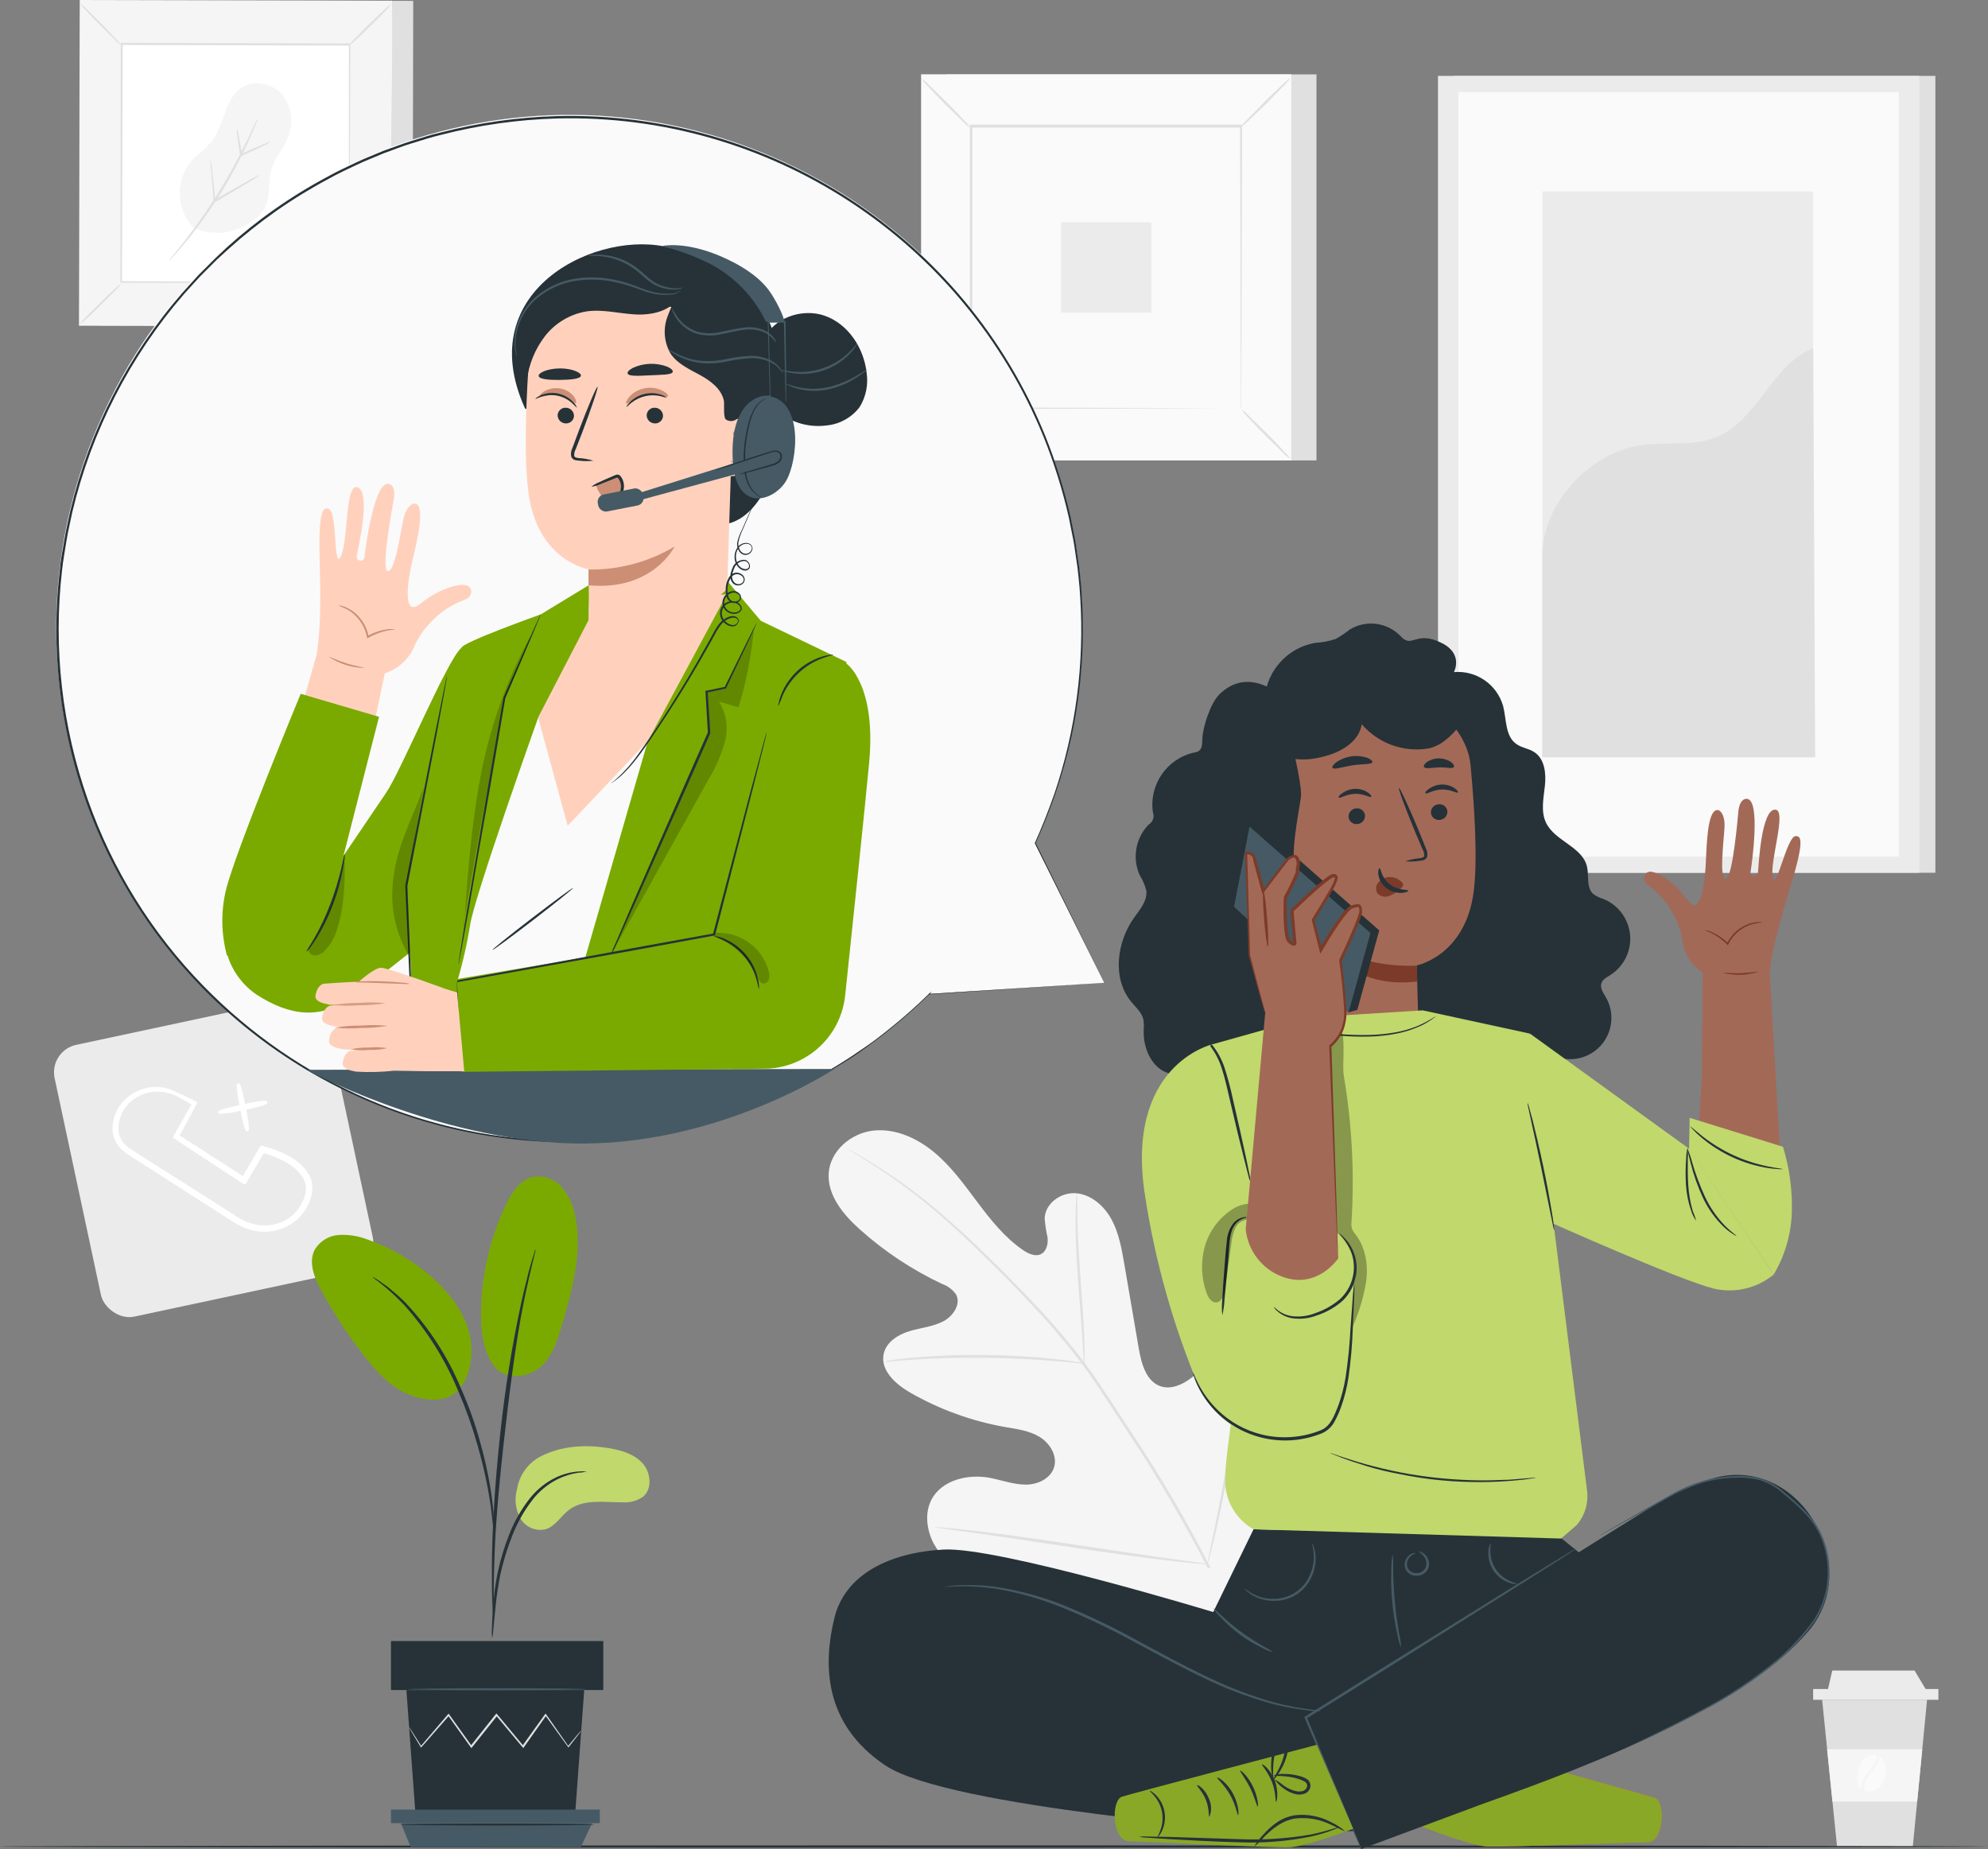 <?xml version="1.0" encoding="UTF-8"?>
<svg id="Layer_1" xmlns="http://www.w3.org/2000/svg" viewBox="0 0 1483.746 1380">
  <rect x="0" y="0" width="1483.746" height="1380" fill="#808080" stroke="none"/>
  <defs>
    <style>
      .cls-1 {
        opacity: .78;
      }

      .cls-2 {
        fill: #263238;
      }

      .cls-3 {
        fill: #fff;
      }

      .cls-4 {
        fill: #7c3b29;
      }

      .cls-5 {
        fill: #89a827;
      }

      .cls-6 {
        opacity: .2;
      }

      .cls-7 {
        fill: #e0e0e0;
      }

      .cls-8 {
        fill: #cc8f75;
      }

      .cls-9 {
        fill: #c1d86c;
      }

      .cls-10 {
        opacity: .3;
      }

      .cls-11 {
        fill: #a36957;
      }

      .cls-12 {
        fill: #7aaa00;
      }

      .cls-13 {
        fill: #455a64;
      }

      .cls-14 {
        fill: #ebebeb;
      }

      .cls-15 {
        fill: #f5f5f5;
      }

      .cls-16 {
        fill: #fafafa;
      }

      .cls-17 {
        fill: #ffd1bd;
      }

      .cls-18 {
        fill: #e8505b;
      }
    </style>
  </defs>
  <g id="Mesa_de_trabajo_1">
    <g id="Background_Complete">
      <rect id="Rectangle_110" class="cls-14" x="55.768" y="760.17" width="207.403" height="207.403" rx="20.956" ry="20.956" transform="translate(-177.013 52.401) rotate(-12.063)"/>
      <path id="Path_1" class="cls-3" d="M232.883,883.358c-.151-1.564-.575-3.089-1.251-4.506l-.558-1.413c-3.65-6.428-9.153-11.605-15.791-14.857-5.981-3.23-12.349-5.684-18.951-7.303l-.822-.198c-.525-.146-1.082.084-1.35.558l-12.876,22.008-47.211-30.265,12.876-23.771c.13-.305.13-.649,0-.954-.097-.33-.341-.596-.66-.723l-10.822-5.197c-1.776-.822-2.895-1.35-3.632-1.578-.335-.214-.688-.401-1.053-.558l-.624-.33c-.781-.417-1.595-.769-2.433-1.053-4.127-1.5-8.509-2.173-12.896-1.981-7.043.329-13.797,2.899-19.277,7.336-7.458,5.928-11.736,14.985-11.578,24.51.253,5.706,2.761,11.078,6.973,14.936,2.112,1.912,4.417,3.599,6.877,5.035l71.84,46.029c.888.525,1.776,1.119,2.664,1.677,2.119,1.426,4.316,2.733,6.58,3.916,3.391,1.757,7.012,3.03,10.756,3.783,2.566.525,5.179.789,7.798.789,5.232-.022,10.4-1.147,15.167-3.301,7.266-3.22,13.202-8.843,16.811-15.923.932-1.704,1.682-3.501,2.238-5.362l.297-.954c.591-1.526.935-3.136,1.02-4.771l.198-3.094-.31-2.486ZM142.921,824.143l-13.487,23.771c-.325.561-.167,1.278.363,1.651l51.979,34.081c.275.202.628.263.954.165.329-.069.614-.271.789-.558l13.391-22.668c5.592,1.553,10.981,3.762,16.055,6.58,5.687,2.814,10.44,7.212,13.685,12.664.165.459.33.921.525,1.38.478.968.769,2.017.855,3.094l.363,2.139-.231,2.641c-.071,1.215-.326,2.413-.756,3.552l-.33,1.02c-.463,1.58-1.103,3.103-1.908,4.54-3.153,6.012-8.241,10.787-14.441,13.553-6.303,2.745-13.302,3.469-20.033,2.073-3.29-.677-6.477-1.787-9.475-3.301-2.073-1.053-4.147-2.4-6.151-3.684l-2.697-1.71-71.972-45.696c-2.228-1.302-4.328-2.811-6.273-4.506-3.43-3.044-5.502-7.33-5.758-11.908-.146-8.26,3.488-16.135,9.868-21.384,4.822-3.997,10.765-6.4,17.009-6.877h2.205c4.315-.063,8.595.777,12.565,2.466l1.086.429c.66.429,1.71.99,3.301,1.842l8.518,4.652Z"/>
      <path id="Path_2" class="cls-3" d="M165.041,831.247c4.868-.377,9.698-1.15,14.441-2.311,2.763,13.883,3.784,15.362,4.804,15.362h.396c1.152-.231,2.073-.429-.888-16.177,16.055-3.486,15.923-4.407,15.725-5.56h0c-.081-.35-.292-.656-.591-.855-.921-.624-6.316,0-15.989,2.106-1.842-9.376-3.301-14.474-4.176-15.101-.607-.385-1.407-.242-1.842.33-.624.921,0,6.217,1.743,15.659-14.771,3.301-15.362,4.292-15.593,4.672-.148.347-.148.739,0,1.086.102.396.234.789,1.971.789Z"/>
      <rect id="Rectangle_111" class="cls-7" x="1085.191" y="56.644" width="359.274" height="594.69"/>
      <rect id="Rectangle_112" class="cls-14" x="1073.249" y="56.644" width="359.274" height="594.69"/>
      <rect id="Rectangle_113" class="cls-16" x="1088.548" y="68.717" width="328.679" height="570.575"/>
      <rect id="Rectangle_114" class="cls-14" x="1151.118" y="142.868" width="202.09" height="422.273"/>
      <path id="Path_3" class="cls-7" d="M1151.118,415.719c-.462-39.476,34.996-77.968,74.052-83.494,18.653-2.598,38.426,1.086,55.927-6.052,31.087-12.731,40.958-54.019,72.21-66.254l1.446,305.222h-203.635v-149.422Z"/>
      <rect id="Rectangle_115" class="cls-7" x="706.214" y="55.524" width="276.341" height="288.084"/>
      <rect id="Rectangle_116" class="cls-16" x="687.494" y="55.524" width="276.341" height="288.084"/>
      <path id="Path_4" class="cls-7" d="M963.931,343.684h-276.536V55.425h276.536v288.259ZM687.597,343.684h276.172V55.623h-276.176l.003,288.061Z"/>
      <rect id="Rectangle_117" class="cls-16" x="724.636" y="94.244" width="202.057" height="210.611"/>
      <path id="Path_5" class="cls-7" d="M724.642,306.434c-1.409,2.125-3.072,4.069-4.952,5.791-3.301,3.301-7.765,8.026-12.876,13.16s-9.868,9.475-13.16,12.631c-1.757,1.832-3.71,3.465-5.824,4.87,1.401-2.126,3.059-4.071,4.936-5.791,3.301-3.301,7.798-8.026,12.896-13.16s9.868-9.508,13.16-12.664c1.733-1.846,3.688-3.47,5.821-4.837Z"/>
      <path id="Path_6" class="cls-7" d="M926.693,305.744c2.12,1.433,4.064,3.112,5.791,5.002,3.301,3.301,8.026,7.765,13.16,12.83s9.475,9.868,12.631,13.16c1.838,1.763,3.471,3.728,4.87,5.857-2.109-1.429-4.052-3.09-5.791-4.952-3.301-3.301-7.993-7.765-13.16-12.876-5.167-5.111-9.508-9.868-12.664-13.16-1.843-1.75-3.468-3.718-4.837-5.86Z"/>
      <path id="Path_7" class="cls-7" d="M926.099,94.802c1.443-2.113,3.121-4.055,5.002-5.791,3.301-3.301,7.765-8.026,12.83-13.16,5.064-5.134,9.868-9.475,13.16-12.631,1.763-1.838,3.728-3.471,5.857-4.87-1.419,2.117-3.081,4.061-4.952,5.791-3.301,3.301-7.765,8.026-12.876,13.16-5.111,5.134-9.868,9.508-13.16,12.664-1.749,1.843-3.716,3.467-5.857,4.837h-.003Z"/>
      <path id="Path_8" class="cls-7" d="M724.075,95.33c-2.105-1.453-4.047-3.131-5.791-5.002-3.301-3.301-7.993-7.765-13.16-12.83s-9.442-9.868-12.631-13.16c-1.847-1.746-3.472-3.713-4.837-5.857,2.102,1.425,4.034,3.087,5.758,4.952,3.301,3.301,8.026,7.765,13.16,12.876,5.134,5.111,9.475,9.868,12.631,13.16,1.868,1.737,3.504,3.706,4.87,5.86Z"/>
      <path id="Path_9" class="cls-7" d="M926.099,304.856v-15.316c0-9.868,0-24.477-.198-42.767,0-36.911-.231-89.447-.396-152.38l.756.789h-201.46l.888-.888v210.545l-.789-.756,145.899.396,40.991.198h14.312c-.295.035-.593.035-.888,0h-13.424l-40.793.198-146.394.396h-.756V93.026h203.177v.789c-.165,63.131-.297,115.866-.396,152.859,0,18.356-.165,32.896-.198,42.767v14.081c-.04.455-.151.9-.33,1.321v.013Z"/>
      <rect id="Rectangle_118" class="cls-14" x="791.943" y="165.863" width="67.406" height="67.406"/>
      <path id="Path_10" class="cls-7" d="M1438.281,1268.522l-10.657,109.517h-56.551l-11.119-109.517h78.328Z"/>
      <rect id="Rectangle_119" class="cls-14" x="1353.242" y="1260.496" width="93.495" height="8.026"/>
      <path id="Path_11" class="cls-14" d="M1428.938,1246.713l9.343,15.593h-74.349l3.585-15.593h61.421Z"/>
      <path id="Path_12" class="cls-15" d="M1434.696,1305.406l-3.817,39.083h-63.23l-3.978-39.083h71.025Z"/>
      <path id="Path_13" class="cls-16" d="M1391.073,1335.929c.034-3.438,1.05-6.794,2.928-9.673,1.578-2.433,3.486-4.54,5.035-6.58,1.446-1.845,2.563-3.926,3.301-6.151.274-.887.439-1.804.492-2.73l.429.231c2.222,1.54,3.715,3.925,4.13,6.596.438,2.595.315,5.255-.363,7.798-.567,3.094-1.992,5.967-4.114,8.29-2.602,2.554-6.278,3.695-9.868,3.06-.69-.195-1.353-.478-1.971-.842Z"/>
      <path id="Path_14" class="cls-16" d="M1386.26,1327.345c.133-3.505.811-6.967,2.007-10.264,1.258-3.366,4.043-5.932,7.501-6.91,1.787-.508,3.69-.427,5.428.231-.117.943-.338,1.87-.66,2.763-.792,2.091-1.906,4.045-3.301,5.791-1.545,2.04-3.486,4.147-5.13,6.58-1.608,2.41-2.602,5.177-2.895,8.059-.032.581-.032,1.163,0,1.743-.885-.543-1.63-1.287-2.172-2.172-.795-1.83-1.064-3.846-.776-5.821Z"/>
      <path id="Path_15" class="cls-15" d="M928.502,1209.241c51.057-51.09,50.793-129.025,36.386-196.564-2.4-11.251-3.301-23.424-10.429-32.437-7.128-9.013-20.988-13.536-30.298-6.933-7.699,5.461-9.64,15.923-12.896,24.837-4.36,11.93-12.014,22.378-22.074,30.133-6.58,5.035-15.068,8.914-23.028,6.273-10.756-3.684-14.312-16.976-16.25-28.257-3.618-21.055-7.226-42.098-10.822-63.131-1.941-11.318-3.982-22.83-9.376-32.896-5.395-10.066-14.936-18.653-26.319-19.74s-23.424,7.435-23.718,18.884c.399,4.749,1.125,9.465,2.172,14.114.525,4.738-.723,10.297-4.936,12.404-4.213,2.106-9.343-.264-13.325-2.971-13.652-9.31-24.18-22.602-34.147-35.857-9.967-13.255-19.74-26.943-32.602-37.472-12.863-10.528-29.116-17.798-45.432-15.824-16.316,1.974-31.747,15.002-32.896,31.582s10.895,31.12,23.292,42.173c18.362,16.445,39.019,30.131,61.322,40.628,4.214,1.465,7.861,4.216,10.429,7.864,3.817,7.105-2.007,15.824-8.98,19.74-7.894,4.292-17.168,5.035-25.791,7.633-8.623,2.598-17.435,8.191-19.277,17.075-2.565,12.371,9.211,22.731,20.099,28.951,21.834,12.467,45.647,21.091,70.401,25.497,8.848,1.545,18.029,2.664,25.752,7.303,7.722,4.639,13.586,14.048,10.954,22.698s-12.546,13.16-21.516,12.995c-8.97-.165-17.6-3.301-26.319-5.035-16.448-3.094-36.353,1.545-43.91,16.712-4.936,9.868-3.301,22.338,1.842,32.239,5.606,9.665,13.102,18.1,22.041,24.804,29.819,25.147,65.786,41.915,104.218,48.588,38.162,6.085,72.078,3.519,105.469-15.923"/>
      <path id="Path_16" class="cls-7" d="M903.401,1169.765c-17.888-34.995-37.769-68.935-59.546-101.653l-16.943-25.824c-5.593-8.488-11.152-16.877-17.075-24.761-11.385-15.091-23.609-29.53-36.613-43.249-12.338-13.16-24.51-25.332-35.956-36.551-11.446-11.218-22.45-21.46-32.896-30.374-16.224-14.13-33.538-26.956-51.78-38.36-6.58-4.048-11.555-7.006-15.068-8.947l-3.982-2.238c-.442-.258-.905-.479-1.383-.66.397.329.827.616,1.284.855l3.883,2.4c3.301,2.073,8.455,5.164,14.837,9.277,18.057,11.632,35.222,24.595,51.351,38.779,10.264,8.947,21.087,19.244,32.536,30.463s23.523,23.424,35.758,36.646c12.918,13.734,25.076,28.164,36.419,43.226,5.89,7.864,11.384,16.177,16.976,24.672l16.943,25.857c21.715,32.647,41.584,66.485,59.513,101.356"/>
      <path id="Path_17" class="cls-7" d="M809.279,1017.547c.237-1.656.315-3.331.231-5.002,0-3.301,0-7.894-.264-13.652-.396-11.516-1.512-27.402-2.796-44.9-1.284-17.498-2.172-33.345-2.4-44.841v-13.619c.108-1.672.019-3.351-.264-5.002-.355,1.627-.541,3.287-.558,4.952-.264,3.301-.429,7.894-.495,13.652,0,11.516.492,27.468,1.776,44.97,1.284,17.501,2.499,32.896,3.301,44.841.363,5.395.66,9.868.921,13.586-.017,1.684.171,3.363.558,5.002l-.01.013Z"/>
      <path id="Path_18" class="cls-7" d="M659.432,1016.266c1.98.095,3.965-.015,5.923-.33,3.783-.33,9.244-.855,16.022-1.251,13.536-.921,32.272-1.578,52.966-1.35,20.694.228,39.476,1.251,52.999,2.367,6.778.525,12.239,1.086,16.022,1.446,1.958.31,3.941.443,5.923.396-1.9-.585-3.849-.993-5.824-1.218-3.75-.624-9.211-1.413-15.989-2.106-13.536-1.512-32.355-2.796-53.098-3.027-17.732-.239-35.465.422-53.131,1.981-6.778.624-12.239,1.35-16.022,1.941-1.962.2-3.901.586-5.791,1.152Z"/>
      <path id="Path_19" class="cls-7" d="M901.13,1167.427c.31-.616.542-1.268.69-1.941.396-1.545.921-3.301,1.545-5.692,1.321-4.936,3.027-12.14,5.035-21.087,4.048-17.864,8.848-42.767,13.784-70.17,4.936-27.402,9.475-52.371,13.16-70.269,1.776-8.719,3.301-15.89,4.375-21.219.462-2.311.855-4.209,1.185-5.791.171-.667.259-1.352.264-2.04-.339.603-.572,1.26-.69,1.941l-1.545,5.692c-1.321,4.936-3.06,12.14-5.068,21.087-4.015,17.864-8.815,42.767-13.751,70.203-4.936,27.435-9.508,52.338-13.16,70.236-1.809,8.719-3.301,15.89-4.375,21.219-.492,2.311-.855,4.209-1.185,5.791-.171.667-.259,1.352-.264,2.04h0Z"/>
      <path id="Path_20" class="cls-7" d="M697.395,1139.672c.661.222,1.346.366,2.04.429l5.923.888,21.843,2.994c18.422,2.565,43.821,6.382,71.913,10.627,28.092,4.246,53.557,7.831,72.045,9.868,9.244,1.086,16.712,1.875,21.909,2.334l5.943.462c.699.095,1.407.095,2.106,0-.658-.241-1.343-.396-2.04-.462l-5.943-.855-21.81-3.027c-18.422-2.532-43.854-6.349-71.913-10.595-28.059-4.246-53.557-7.831-72.045-9.868-9.244-1.086-16.712-1.908-21.909-2.334l-5.989-.492c-.688-.1-1.388-.09-2.073.03Z"/>
      <rect id="Rectangle_120" class="cls-7" x="70.082" y="5.348" width="243.016" height="233.112" transform="translate(69.251 313.217) rotate(-89.87)"/>
      <rect id="Rectangle_121" class="cls-13" x="54.291" y="5.282" width="243.016" height="233.112" transform="translate(53.562 297.36) rotate(-89.87)"/>
      <path id="Path_21" class="cls-15" d="M292.148,243.649l-233.243-.525L59.48,0l233.243.525-.574,243.124Z"/>
      <rect id="Rectangle_122" class="cls-3" x="86.977" y="36.615" width="177.68" height="170.443" transform="translate(53.582 297.377) rotate(-89.87)"/>
      <path id="Path_22" class="cls-7" d="M90.5,211.655c-1.22,1.773-2.632,3.406-4.209,4.87-2.73,2.862-6.58,6.58-10.895,10.954s-8.224,7.993-11.152,10.657c-1.461,1.569-3.12,2.941-4.936,4.081,1.188-1.77,2.567-3.403,4.114-4.87,2.73-2.862,6.58-6.58,10.895-10.954s8.254-7.993,11.152-10.657c1.508-1.557,3.199-2.927,5.035-4.081h-.003Z"/>
      <path id="Path_23" class="cls-7" d="M260.844,211.625c1.775,1.218,3.408,2.629,4.87,4.209,2.862,2.73,6.58,6.58,10.954,10.855,4.374,4.275,7.96,8.254,10.627,11.152,1.542,1.495,2.921,3.15,4.114,4.936-1.798-1.175-3.435-2.579-4.87-4.176-2.862-2.73-6.58-6.58-10.987-10.895s-7.993-8.29-10.657-11.185c-1.542-1.465-2.901-3.111-4.048-4.903l-.003.007Z"/>
      <path id="Path_24" class="cls-7" d="M260.784,33.675c1.161-1.79,2.531-3.436,4.081-4.903,2.73-2.862,6.58-6.745,10.855-10.954,4.275-4.209,8.254-7.96,11.152-10.627,1.478-1.551,3.134-2.921,4.936-4.081-1.109,1.761-2.424,3.385-3.916,4.837-2.73,2.895-6.58,6.778-10.895,10.987s-8.254,7.993-11.185,10.657c-1.502,1.563-3.19,2.935-5.028,4.084Z"/>
      <path id="Path_25" class="cls-7" d="M90.5,33.711c-1.783-1.207-3.417-2.62-4.87-4.209-2.895-2.73-6.58-6.58-10.987-10.855s-8.125-8.29-10.789-11.152c-1.551-1.478-2.921-3.134-4.081-4.936,1.783,1.195,3.417,2.597,4.87,4.176,2.862,2.73,6.58,6.58,10.954,10.895s7.993,8.254,10.657,11.185c1.612,1.451,3.038,3.095,4.246,4.896Z"/>
      <path id="Path_26" class="cls-7" d="M260.385,211.031c-.028-.284-.028-.571,0-.855V33.385l.66.66-170.211-.492h0l.756-.723c-.198,65.204-.363,126.196-.525,177.646l-.624-.66,123.069.624,34.576.264h9.145l-8.815.33H89.843v-.66c0-51.45.198-112.445.297-177.646v-.756h.789l169.95.459h.66v.66c-.264,53.26-.492,97.724-.624,128.959,0,15.494-.198,27.666-.264,36.188v11.885c.008.323-.086.64-.267.908Z"/>
      <path id="Path_27" class="cls-15" d="M144.288,169.908c-12.858-13.814-13.532-35.004-1.578-49.608,4.771-5.395,11.053-9.376,15.461-15.068,9.541-12.371,9.442-31.879,22.698-40.169,9.64-6.022,23.49-2.532,30.529,6.415,6.742,9.482,7.876,21.854,2.971,32.404-3.301,7.699-9.277,14.246-11.677,22.272-2.4,8.026-1.119,17.27-3.632,25.659-3.301,9.868-13.619,16.154-23.358,19.74-10.278,3.401-21.452,2.874-31.364-1.479"/>
      <path id="Path_28" class="cls-7" d="M192.483,88.193c-.431,1.6-.992,3.163-1.677,4.672-1.119,2.994-2.928,7.263-5.282,12.47-6.215,13.59-13.28,26.774-21.153,39.476-7.917,12.6-16.625,24.686-26.072,36.184-3.651,4.44-6.58,7.924-8.848,10.297-1.077,1.264-2.242,2.451-3.486,3.552.884-1.412,1.898-2.738,3.027-3.962,2.04-2.466,4.936-6.085,8.455-10.565,9.102-11.677,17.587-23.822,25.421-36.386,7.841-12.642,15.012-25.688,21.483-39.083,2.466-5.131,4.44-9.31,5.758-12.239.654-1.549,1.446-3.035,2.367-4.44l.007.023Z"/>
      <path id="Path_29" class="cls-7" d="M157.088,118.916c.689,2.953,1.141,5.955,1.35,8.98.66,5.613,1.479,13.424,2.311,22.272l-1.162-.611,3.684-2.139c8.521-4.952,16.448-9.376,21.942-12.499,2.986-1.81,6.097-3.405,9.31-4.771-2.724,2.125-5.605,4.038-8.62,5.725-5.494,3.301-13.16,7.924-21.714,12.876l-3.684,2.139-1.02.591v-1.185c-.789-8.815-1.413-16.679-1.809-22.305-.443-2.994-.64-6.02-.591-9.046l.003-.026Z"/>
      <path id="Path_30" class="cls-7" d="M201.892,105.76c-1.788,1.315-3.72,2.422-5.758,3.301-3.651,1.809-8.686,4.176-14.345,6.58l-1.743.789-.921.429v-.99c-.855-5.692-1.578-10.756-2.007-14.408-.373-1.957-.507-3.953-.396-5.943.708,1.865,1.183,3.81,1.413,5.791.723,3.632,1.611,8.653,2.499,14.345l-1.321-.429,1.743-.789c5.613-2.565,10.756-4.804,14.507-6.349,2.019-1.004,4.141-1.784,6.329-2.328Z"/>
    </g>
    <g id="Floor">
      <path id="Path_31" class="cls-2" d="M1483.746,1378.039c0,.492-332.265.855-741.843.855s-741.903-.363-741.903-.855,332.265-.855,741.906-.855,741.84.393,741.84.855Z"/>
    </g>
    <g id="Plant">
      <path id="Path_32" class="cls-9" d="M403.458,1086.927c15.494-7.993,33.721-9.046,50.925-6.184,9.244,1.512,18.884,4.292,25.167,11.225,6.283,6.933,7.501,19.178.264,25.134-4.656,3.139-10.256,4.569-15.847,4.048-13.487,0-28.422-2.532-39.182,5.56-6.118,4.622-10.235,12.305-17.567,14.573-7.542,1.748-15.328-1.716-19.079-8.488-3.505-6.743-4.282-14.575-2.172-21.876,1.763-10.29,8.234-19.165,17.491-23.992Z"/>
      <path id="Path_33" class="cls-12" d="M367.927,1018.402c9.475,13.536,27.898,9.046,36.452.789,8.554-8.257,12.14-20.231,15.428-31.648,7.501-26.082,15.068-53.458,9.508-80.008-1.348-8.065-4.889-15.603-10.235-21.79-5.513-6.178-13.895-8.96-22.008-7.303-9.277,2.433-15.068,11.555-19.244,20.199-12.28,25.545-18.709,53.507-18.818,81.85,0,13.16,1.479,27.009,8.914,37.898"/>
      <path id="Path_34" class="cls-12" d="M341.938,1037.811c10.264-12.216,12.239-30.004,7.633-45.3-4.606-15.296-14.903-28.323-26.811-38.957-14.029-12.465-30.339-22.094-48.03-28.356-6.871-2.75-14.257-3.973-21.648-3.585-7.491.426-14.288,4.526-18.158,10.954-5.035,9.673-.198,21.351,5.035,30.892,9.241,16.841,19.801,32.923,31.582,48.096,9.475,12.173,20.298,24.213,34.708,29.608,14.411,5.395,29.41,4.87,37.043-5.13"/>
      <path id="Path_35" class="cls-2" d="M367.303,1222.539c.494-2.016.781-4.077.855-6.151.429-4.474.99-10.099,1.651-16.778.784-8.281,1.996-16.516,3.632-24.672,2.22-9.903,5.211-19.617,8.947-29.053,3.683-9.427,8.678-18.288,14.837-26.319,5.008-6.533,11.415-11.861,18.752-15.593,4.981-2.471,10.322-4.137,15.824-4.936,2.066-.061,4.119-.359,6.118-.888-2.078-.213-4.172-.213-6.25,0-5.695.45-11.264,1.909-16.448,4.308-7.707,3.646-14.463,9.028-19.74,15.725-6.42,8.127-11.598,17.163-15.362,26.811-3.822,9.59-6.794,19.497-8.881,29.608-1.606,8.226-2.708,16.543-3.301,24.903-.525,7.138-.723,12.896-.822,16.91-.159,2.042-.096,4.096.188,6.124Z"/>
      <path id="Path_36" class="cls-2" d="M368.452,1209.637c.113-.951.113-1.912,0-2.862v-8.158c0-7.072,0-17.336.396-29.971.624-25.332,2.796-52.636,7.006-90.962,3.982-36.188,9.343-78.133,14.969-105.436,1.218-6.217,2.433-11.809,3.585-16.712s2.04-9.145,2.928-12.565,1.413-5.857,1.908-7.924c.275-.909.44-1.848.492-2.796-.432.847-.764,1.741-.99,2.664-.624,2.04-1.413,4.622-2.367,7.831s-2.139,7.567-3.301,12.47-2.641,10.462-3.962,16.646c-6.987,32.296-12.236,64.944-15.725,97.803-4.209,38.456-6.118,73.494-6.273,98.889,0,12.664,0,23.028.429,30.044.231,3.301.396,5.989.525,8.158-.002.977.121,1.949.363,2.895l.017-.013Z"/>
      <path id="Path_37" class="cls-2" d="M368.617,1142.032c.25-2.835.25-5.686,0-8.521-.475-7.715-1.342-15.401-2.598-23.028-1.868-11.351-4.375-22.587-7.511-33.655-3.667-13.61-8.375-26.917-14.081-39.806-9.763-23.775-23.763-45.578-41.318-64.349-3.097-3.218-6.393-6.24-9.868-9.046-1.512-1.251-2.829-2.499-4.176-3.486l-3.75-2.598c-2.256-1.735-4.655-3.275-7.171-4.606-.429.558,10.165,6.778,23.523,20.988,16.969,18.919,30.59,40.591,40.278,64.085,5.595,12.827,10.321,26.015,14.147,39.476,3.235,10.964,5.902,22.087,7.993,33.325,1.776,9.607,2.796,17.435,3.301,22.863.213,2.812.631,5.605,1.251,8.356l-.02.003Z"/>
      <path id="Path_38" class="cls-2" d="M303.317,1261.252l6.778,92.772h119.154l6.778-92.772h-132.71Z"/>
      <rect id="Rectangle_123" class="cls-2" x="291.802" y="1224.702" width="158.468" height="36.551"/>
      <path id="Path_39" class="cls-13" d="M291.818,1350.472v10.132h155.83v-10.132h-155.83Z"/>
      <path id="Path_40" class="cls-13" d="M306.539,1378.465l-7.303-17.864h142.71l-8.488,17.864h-126.919Z"/>
      <path id="Path_41" class="cls-7" d="M433.821,1291.583c-.156.304-.343.59-.558.855l-1.776,2.334-6.933,8.914-.33.396-.297-.429c-4.341-6.019-10.165-14.114-17.042-23.589h.99c-5.098,7.171-10.723,15.187-16.811,23.771l-.525.723-.591-.69-19.809-23.685h1.152l-1.086,1.383-17.828,22.338-.591.723-.525-.756-16.91-23.685h.99l-20.71,23.569-.396.429-.264-.462-6.58-10.895c-.69-1.185-1.218-2.139-1.677-2.895-.217-.324-.383-.679-.492-1.053.26.283.491.592.69.921l1.842,2.796,6.811,10.69h-.66l20.364-23.85.525-.591.462.624,16.943,23.685h-1.152l17.765-22.371,1.119-1.383.558-.69.591.69,19.74,23.718h-1.119l16.976-23.652.492-.69.492.69,16.679,23.85h-.591l7.204-8.653,1.941-2.238c.664-.611.888-.885.928-.842Z"/>
      <path id="Path_42" class="cls-13" d="M437.704,1260.661c0,.396-29.872.723-66.716.723s-66.69-.33-66.69-.723,29.839-.756,66.69-.756,66.716.327,66.716.756Z"/>
      <path id="Path_43" class="cls-2" d="M443.723,1361.624c0,.396-32.47.723-72.375.723s-72.375-.33-72.375-.723,32.437-.756,72.375-.756,72.375.333,72.375.756Z"/>
    </g>
    <g id="Character_2">
      <path id="Path_44" class="cls-11" d="M1323.142,654.786c-2.598-11.152,10.565-49.707,2.073-50.562-10.822-1.086-12.664,42.767-13.16,46.65-.495,3.883-6.052,3.301-5.527,0,.789-5.068,7.993-54.643-2.928-54.742-6.052,0-6.316,10.954-6.316,10.954,0,0-4.081,48.862-9.244,48.621s-1.479-28.03-.954-38.36c.525-10.33-4.44-15.626-8.125-11.351-5.362,6.273-5.329,31.483-6.019,41.384-.69,9.901-3.301,38.426-13.553,24.18-10.251-14.246-23.358-21.483-28.195-20.988s-5.725,7.468-1.053,10.198c4.806,3.465,9.112,7.576,12.797,12.215,2.915,3.756,5.398,7.828,7.402,12.14,2.735,5.419,4.547,11.255,5.362,17.27,1.437,9.61,6.922,18.143,15.068,23.441l-.591,78.265-2.334,38.555,60.959,21.153-8.026-138.17c2.994-26.547,14.705-60.104,18.95-75.663,6.811-24.837,3.632-25.89.591-26.022-6.718-.225-14.678,41.721-17.178,30.832Z"/>
      <path id="Path_45" class="cls-4" d="M1315.311,688.438c-2.514.253-5.009.671-7.468,1.251-7.827,2.214-14.33,7.676-17.864,15.002l-.396.789-.591-.591c-3.359-3.436-7.263-6.293-11.555-8.455-3.301-1.611-5.282-2.238-5.263-2.433,1.946.257,3.836.835,5.593,1.71,4.521,1.961,8.629,4.762,12.107,8.254l-.99.198c.839-1.792,1.864-3.491,3.06-5.068,2.157-2.807,4.811-5.193,7.831-7.039,2.427-1.515,5.083-2.63,7.864-3.301,1.838-.44,3.722-.661,5.613-.66.691.022,1.377.133,2.04.33l.02.013Z"/>
      <path id="Path_46" class="cls-4" d="M1312.306,725.121c-8.496,2.877-17.654,3.175-26.319.855,0-.396,5.943.525,13.16.297,7.217-.228,13.071-1.515,13.16-1.152Z"/>
      <path id="Path_47" class="cls-2" d="M943.897,520.924c1.768-20.616,17.141-37.486,37.505-41.156,5.259-.273,10.459-1.247,15.461-2.895,3.734-2.126,7.307-4.523,10.69-7.171,12.254-7.341,27.958-5.225,37.832,5.098,8.752,9.673,10.987-4.804,30.661,5.068,16.448,8.191,9.079,21.714,9.079,21.714,16.704-1.436,32.088,9.151,36.712,25.266,2.598,9.868,1.413,22.371,9.868,28.393,4.048,2.928,9.409,3.301,13.586,6.184,7.699,5.131,8.752,15.989,7.732,25.2-1.02,9.211-3.126,19.013.855,27.369,6.58,13.718,27.009,17.864,30.562,32.635,1.677,6.973-.69,15.626,4.622,20.496,2.326,1.7,4.932,2.981,7.699,3.783,16.397,6.655,24.294,25.342,17.639,41.738-2.487,6.129-6.811,11.338-12.377,14.912-2.73,1.743-6.022,3.301-6.91,6.58s1.545,6.877,3.301,9.868c8.645,14.645,3.78,33.526-10.866,42.17-9.183,5.421-20.518,5.704-29.96.749-5.374,11.282-14.914,20.04-26.613,24.431-5.3,2.177-11.122,2.751-16.745,1.651-4.396-1.255-8.492-3.389-12.041-6.273-17.356-13.153-41.836-33.196-44.894-54.656"/>
      <path id="Path_48" class="cls-11" d="M943.501,554.415l-.756-15.395,91.917-20.469c28.455-3.916,60.17,23.718,62.867,52.276,2.994,31.747,5.395,70.632,2.367,94.482-6.118,47.964-42.503,55.168-42.503,55.168l1.284,47.373-105.502,4.622-9.673-218.056Z"/>
      <path id="Path_49" class="cls-2" d="M1080.258,605.538c.132,3.32-2.409,6.138-5.725,6.349-3.229.394-6.166-1.905-6.559-5.134-.008-.065-.015-.13-.02-.195-.115-3.313,2.417-6.121,5.725-6.349,3.208-.41,6.142,1.858,6.552,5.067.011.087.02.174.028.262Z"/>
      <path id="Path_50" class="cls-2" d="M1088.136,591.424c-.756.822-5.494-2.466-12.074-2.238-6.58.228-11.318,3.651-12.041,2.895s.363-1.809,2.4-3.301c2.798-2.066,6.164-3.218,9.64-3.301,3.414-.12,6.779.847,9.607,2.763,2.057,1.403,2.796,2.823,2.466,3.183Z"/>
      <path id="Path_51" class="cls-2" d="M1018.772,608.599c.134,3.314-2.384,6.137-5.692,6.382-3.208.41-6.142-1.858-6.552-5.067-.011-.087-.02-.174-.028-.262-.135-3.319,2.389-6.145,5.702-6.385,3.229-.394,6.166,1.905,6.559,5.134.008.065.015.13.02.195l-.01.003Z"/>
      <path id="Path_52" class="cls-2" d="M1023.427,594.683c-.723.822-5.494-2.466-12.074-2.271-6.58.195-11.318,3.684-12.041,2.895s.363-1.809,2.433-3.301c2.789-2.057,6.143-3.21,9.607-3.301,3.428-.111,6.804.868,9.64,2.796,2.057,1.373,2.763,2.786,2.433,3.183Z"/>
      <path id="Path_53" class="cls-2" d="M1048.808,642.779c3.44-1.211,7.022-1.975,10.657-2.271,1.677-.231,3.301-.624,3.486-1.776.09-1.734-.346-3.454-1.251-4.936-1.71-4.015-3.519-8.224-5.395-12.664-7.468-17.996-12.929-32.896-12.216-33.127s7.369,14.048,14.857,32.074c1.776,4.44,3.519,8.686,5.13,12.731,1.142,1.991,1.527,4.327,1.086,6.58-.447,1.224-1.448,2.163-2.697,2.532-.917.288-1.869.453-2.829.492-3.59.563-7.236.685-10.855.363l.026.003Z"/>
      <path id="Path_54" class="cls-4" d="M1057.432,720.615c-22.998,1.074-45.853-4.159-66.092-15.134,0,0,17.168,32.896,66.419,27.009l-.327-11.875Z"/>
      <path id="Path_55" class="cls-4" d="M1046.537,658.735c-2.646-3.138-6.729-4.682-10.789-4.081-2.92.358-5.569,1.89-7.336,4.242-1.747,2.297-1.866,5.442-.297,7.864,2.252,2.343,5.694,3.096,8.719,1.908,3.071-1.194,5.876-2.982,8.254-5.263.72-.554,1.333-1.234,1.809-2.007.494-.748.494-1.718,0-2.466"/>
      <path id="Path_56" class="cls-2" d="M1029.594,647.909c1.053,0,1.284,7.072,7.567,11.941,6.283,4.87,13.866,3.883,13.949,4.87,0,.462-1.651,1.446-4.87,1.651-4.167.166-8.261-1.125-11.578-3.651-3.203-2.448-5.327-6.046-5.923-10.033-.393-3.001.363-4.777.855-4.777Z"/>
      <path id="Path_57" class="cls-2" d="M1024.298,568.793c-.591,1.842-7.171,1.185-14.857,2.367-7.686,1.182-13.883,3.453-14.969,1.875-.492-.756.558-2.466,3.027-4.292,6.661-4.551,15.051-5.77,22.731-3.301,2.866,1.146,4.331,2.496,4.067,3.351Z"/>
      <path id="Path_58" class="cls-2" d="M1085.095,572.444c-1.119,1.545-5.692,0-11.152.231-5.461.231-10.033,1.321-11.152-.231-.492-.723.198-2.271,2.172-3.75,5.433-3.645,12.53-3.645,17.963,0,1.971,1.472,2.661,2.994,2.169,3.75Z"/>
      <path id="Path_59" class="cls-2" d="M1105.653,512.308c-6.58,17.204-21.843,43.226-39.971,46.32-18.478,2.91-37.146-3.947-49.347-18.125-2.106,13.718-16.838,21.648-30.397,24.573-9.568,2.435-19.615,2.243-29.083-.558-9.549-2.975-16.879-10.679-19.376-20.364-1.941-9.607,10.657-34.081,20.231-36.188"/>
      <path id="Path_60" class="cls-2" d="M974.624,766.145c-.078,15.867-10.108,29.978-25.068,35.266,1.584,14.631-8.992,27.776-23.623,29.36-11.383,1.232-22.281-4.945-27.071-15.345-1.037-3.118-2.545-6.058-4.474-8.719-5.068-5.56-14.081-3.75-21.384-5.56-13.16-3.301-19.901-18.62-19.409-32.206.247-2.663.181-5.346-.198-7.993-1.185-5.362-5.725-9.178-9.178-13.421-14.279-17.435-10.789-44.511,2.334-62.834,4.375-6.085,9.868-12.565,9.013-20-1.035-4.072-2.701-7.958-4.936-11.516-5.731-12.739-3.125-27.685,6.58-37.733,3.12-1.791,4.511-5.559,3.301-8.947-3.143-20.637,10.176-40.2,30.529-44.841,1.208-.125,2.381-.482,3.453-1.053,2.971-1.809,2.763-6.022,2.895-9.475.429-9.145,6.217-26.547,12.698-32.896,18.029-17.765,37.601-5.758,44.709,0,0,0,17.828,64.25,16.154,76.594-1.674,12.344-8.422,43.226-3.916,56.716,4.506,13.49,12.338,41.269,7.666,54.019-4.672,12.75-.076,60.582-.076,60.582Z"/>
      <path id="Path_61" class="cls-18" d="M1090.325,1301.256s139.29,38.555,144.75,40.529c8.389,2.928,6.973,33.675-6.085,33.193-6.151-.231-106.968,3.75-119.715,2.971s-51.156-15.923-51.156-15.923l32.206-60.77Z"/>
      <path id="Path_62" class="cls-2" d="M1148.355,1354.384c.69,0,1.651-7.263,6.151-14.936,4.5-7.673,10.264-12.272,9.868-12.83s-7.171,3.301-11.885,11.677-4.724,16.154-4.134,16.088Z"/>
      <path id="Path_63" class="cls-2" d="M1133.815,1347.807c.69,0,2.106-6.58,5.824-13.718,3.717-7.138,8.092-12.371,7.567-12.876s-5.824,4.114-9.64,11.809c-2.552,4.503-3.847,9.609-3.75,14.784Z"/>
      <path id="Path_64" class="cls-2" d="M1120.196,1344.156c.723,0,.165-6.973,3.301-14.705,3.136-7.732,8.092-12.499,7.593-13.16s-6.58,3.783-9.868,12.173-1.588,15.9-1.027,15.692Z"/>
      <path id="Path_65" class="cls-2" d="M1122.696,1326.258c1.222-3.311,1.726-6.843,1.479-10.363-.023-3.826-.498-7.636-1.413-11.35-.514-2.245-1.207-4.446-2.073-6.58-.439-1.28-1.211-2.42-2.238-3.301-1.432-1.104-3.452-1.006-4.771.231-1.078,1.054-1.743,2.46-1.875,3.962-.136,1.223-.191,2.454-.165,3.684.027,2.295.313,4.58.855,6.811.936,3.732,2.38,7.318,4.292,10.657,1.547,3.155,3.675,5.99,6.273,8.356.297-.198-2.04-3.453-4.804-9.145-1.634-3.281-2.861-6.751-3.651-10.33-.451-2.097-.683-4.236-.69-6.382,0-2.139,0-4.804,1.284-5.824.474-.533,1.281-.605,1.842-.165.716.664,1.249,1.502,1.545,2.433.824,2.007,1.527,4.06,2.106,6.151.959,3.551,1.576,7.186,1.842,10.855.393,6.22-.234,10.301.162,10.301Z"/>
      <path id="Path_66" class="cls-2" d="M1122.498,1324.743c-2.84-1.174-5.915-1.67-8.98-1.446-3.327-.001-6.641.408-9.868,1.218-1.987.43-3.903,1.139-5.692,2.106-2.416,1.12-3.772,3.728-3.301,6.349.653,2.453,2.577,4.365,5.035,5.002,2.052.511,4.198.511,6.25,0,3.291-.837,6.371-2.349,9.046-4.44,2.582-1.686,4.815-3.853,6.58-6.382-2.579,1.507-5.053,3.189-7.402,5.035-2.591,1.761-5.494,3.012-8.554,3.684-1.697.411-3.467.411-5.164,0-1.604-.444-2.857-1.697-3.301-3.301-.261-1.613.587-3.202,2.073-3.883,1.598-.874,3.301-1.539,5.068-1.981,3.063-.858,6.204-1.411,9.376-1.651,5.382-.472,8.769.086,8.835-.31Z"/>
      <path id="Path_67" class="cls-2" d="M1169.771,1355.866c.66,0,0-6.052,2.73-12.565,2.73-6.514,7.263-10.363,6.811-10.921s-6.052,2.763-8.98,10.033c-2.928,7.27-1.152,13.718-.561,13.454Z"/>
      <path id="Path_68" class="cls-2" d="M1072.559,1362.446c1.696,1.046,3.506,1.895,5.395,2.532,5.049,1.953,10.226,3.558,15.494,4.804,17.426,3.768,35.243,5.425,53.065,4.936,20.855-.231,39.674-1.185,53.326-1.743l16.121-.855c1.99-.012,3.974-.221,5.923-.624-1.965-.306-3.957-.405-5.943-.297h-16.154l-53.259,1.119c-17.649.423-35.294-1.032-52.636-4.341-13.401-2.668-21.166-6.091-21.331-5.53Z"/>
      <path id="Path_69" class="cls-2" d="M1068.449,1365.493c.198.297,4.015-1.908,10.429-4.738,8.191-3.891,17.31-5.406,26.319-4.375,10.495,1.611,17.963,8.653,22.797,13.553,2.473,2.921,5.156,5.659,8.026,8.191-1.853-3.388-4.143-6.519-6.811-9.31-2.741-3.227-5.843-6.131-9.244-8.653-4.247-3.15-9.188-5.237-14.408-6.085-9.452-1.141-19.025.674-27.402,5.197-3.541,1.552-6.816,3.649-9.706,6.217v.003Z"/>
      <path id="Path_70" class="cls-5" d="M1090.325,1301.256s139.29,38.555,144.75,40.529c8.389,2.928,6.973,33.675-6.085,33.193-6.151-.231-106.968,3.75-119.715,2.971s-51.156-15.923-51.156-15.923l32.206-60.77Z"/>
      <path id="Path_71" class="cls-2" d="M935.574,1141.276l-30.07,61.784s-160.782-48.885-201.268-46.65-73.689,18.521-81.586,51.417c-7.897,32.896-8.947,78.295,38.327,109.811,47.274,31.516,282.128,48.918,282.128,48.918h92.937l151.921-200.314-24.477-19.74-227.911-5.226Z"/>
      <path id="Path_72" class="cls-13" d="M986.136,1276.911c-1.017.116-2.044.116-3.06,0-2.922.05-5.842-.181-8.719-.69-10.678-1.263-21.224-3.465-31.516-6.58-15.236-4.622-30.085-10.436-44.408-17.389-16.25-7.666-33.589-17.108-51.813-26.877-17.072-9.345-34.644-17.747-52.636-25.167-14.634-6.054-29.845-10.606-45.399-13.586-10.483-1.998-21.142-2.924-31.813-2.763-3.783,0-6.58.297-8.719.33-1.018.093-2.042.093-3.06,0,.994-.236,2.007-.378,3.027-.426,2.007-.165,4.903-.69,8.719-.723,10.748-.444,21.513.273,32.107,2.139,15.695,2.769,31.055,7.18,45.828,13.16,18.01,7.368,35.584,15.76,52.636,25.134,18.224,9.868,35.498,19.244,51.648,26.976,14.219,6.993,28.944,12.91,44.048,17.699,10.184,3.208,20.614,5.573,31.186,7.072,3.75.66,6.58.789,8.653,1.086,1.116.115,2.22.324,3.301.624l-.01-.02Z"/>
      <path id="Path_73" class="cls-2" d="M1095.983,1350.174c29.872-11.743,194.094-63.986,252.233-131.161,13.864-15.002,19.764-35.705,15.89-55.762-8.092-44.808-49.347-74.676-92.111-57.776-6.085,2.433-20.033,7.864-25.89,10.987-15.923,8.554-274.267,172.417-274.267,172.417,0,0,45.003,87.77,43.887,91.121l80.259-29.826Z"/>
      <path id="Path_74" class="cls-13" d="M1176.876,1155.387c-.205.215-.437.402-.69.558l-2.172,1.479-8.422,5.494-31.219,19.74-103.297,64.94-56.125,34.969.363-1.152c11.975,28.753,22.14,53.293,29.608,70.797,3.486,8.584,6.273,15.428,8.254,20.33.888,2.238,1.578,4.048,2.139,5.428.278.611.487,1.251.624,1.908-.361-.562-.669-1.157-.921-1.776-.591-1.35-1.383-3.126-2.4-5.329l-8.752-20.099c-7.435-17.468-17.864-41.879-30.1-70.533l-.297-.723.66-.429,55.927-35.101,103.561-64.379,31.549-19.31,8.62-5.197,2.271-1.284c.257-.146.532-.257.819-.33Z"/>
      <path id="Path_75" class="cls-13" d="M949.982,1232.863c-2.676-.558-5.25-1.524-7.633-2.862-5.925-2.839-11.575-6.22-16.877-10.099-5.305-3.926-10.238-8.331-14.738-13.16-1.995-1.869-3.693-4.033-5.035-6.415.459-.429,8.686,8.881,20.955,17.798,12.268,8.917,23.592,14.176,23.328,14.738Z"/>
      <path id="Path_76" class="cls-13" d="M1039.399,1160.059c.432,3.403.564,6.838.396,10.264,0,6.349.363,15.068,1.218,24.672.855,9.604,2.205,18.257,3.301,24.51.774,3.352,1.258,6.764,1.446,10.198-1.332-3.168-2.292-6.479-2.862-9.868-3.621-16.186-5.125-32.774-4.474-49.347-.064-3.503.268-7.001.99-10.429h-.016Z"/>
      <path id="Path_77" class="cls-13" d="M1058.611,1157.922c.691-.103,1.398-.011,2.04.264,1.748.732,3.229,1.984,4.242,3.585,1.629,2.44,2.087,5.478,1.251,8.29-1.302,3.539-4.684,5.881-8.455,5.857-3.731.374-7.278-1.698-8.785-5.13-.981-2.783-.565-5.867,1.119-8.29,1.069-1.594,2.664-2.763,4.506-3.301.66-.236,1.381-.236,2.04,0-2.203.704-4.089,2.16-5.329,4.114-1.238,2.068-1.468,4.586-.624,6.844,1.308,2.595,4.082,4.114,6.973,3.817,2.893-.035,5.484-1.797,6.58-4.474.761-2.297.511-4.809-.69-6.91-1.145-1.99-2.834-3.61-4.87-4.672v.007Z"/>
      <path id="Path_78" class="cls-13" d="M979.164,1151.409c.661.921,1.14,1.96,1.413,3.06.964,2.927,1.42,5.998,1.35,9.079-.06,4.549-1.08,9.033-2.994,13.16-4.622,10.684-15.041,17.699-26.679,17.963-4.604.227-9.203-.537-13.487-2.238-2.865-1.123-5.53-2.701-7.894-4.672-.911-.678-1.694-1.513-2.311-2.466,3.305,2.454,6.894,4.498,10.69,6.088,4.14,1.434,8.524,2.027,12.896,1.743,10.883-.455,20.585-6.993,25.091-16.91,1.935-3.924,3.058-8.197,3.301-12.565.065-4.122-.399-8.235-1.38-12.239l.003-.003Z"/>
      <path id="Path_79" class="cls-13" d="M1132.399,1182.003c-2.068.324-4.186.026-6.085-.855-9.916-3.43-16.26-13.129-15.428-23.589-.036-2.096.548-4.156,1.677-5.923.33,0-.297,2.334-.231,5.943-.014,9.637,5.681,18.368,14.507,22.239,3.226,1.69,5.593,1.856,5.56,2.186Z"/>
      <path id="Path_80" class="cls-13" d="M1212.737,1304.842c.319-.196.649-.371.99-.525l2.928-1.446,11.384-5.494c9.868-4.804,24.18-11.71,41.417-21.021,20.38-10.581,39.551-23.343,57.175-38.063,10.274-8.793,19.453-18.789,27.34-29.773,7.751-12.31,11.22-26.834,9.868-41.318-.605-7.306-2.44-14.458-5.428-21.153-1.468-3.25-3.237-6.356-5.282-9.277-2.069-2.872-4.333-5.598-6.778-8.158-4.847-4.916-9.977-9.546-15.362-13.866-4.816-4.443-10.525-7.807-16.745-9.868-6.055-1.626-12.322-2.325-18.587-2.073-5.936.099-11.85.749-17.666,1.941-10.423,2.268-20.455,6.059-29.773,11.251l-40.628,22.536-11.086,6.085-2.895,1.545-.99.492c.288-.226.596-.424.921-.591l2.829-1.677,10.954-6.316c9.541-5.428,23.292-13.358,40.463-23.028,9.366-5.3,19.466-9.181,29.971-11.516,5.88-1.226,11.86-1.909,17.864-2.04,6.385-.262,12.773.437,18.95,2.073,6.411,2.124,12.289,5.602,17.237,10.198,5.423,4.354,10.596,9.011,15.494,13.949,2.477,2.601,4.785,5.358,6.91,8.254,2.101,3.005,3.918,6.2,5.428,9.541,9.152,20.685,7.426,44.565-4.606,63.719-7.959,11.066-17.226,21.129-27.6,29.971-17.721,14.739-37.017,27.472-57.538,37.967-17.336,9.211-31.714,16.022-41.648,20.661l-11.483,5.263-3.027,1.321-1,.436Z"/>
      <path id="Path_81" class="cls-5" d="M982.749,1302.105s-139.748,36.845-145.374,38.72c-8.422,2.862-7.402,33.622,5.659,33.292,6.184,0,106.951,5.098,119.682,4.44s47.211-13.751,47.211-13.751l-27.178-62.702Z"/>
      <path id="Path_82" class="cls-2" d="M924.052,1354.549c-.69,0-1.545-7.303-5.943-15.035-4.398-7.732-10.132-12.404-9.673-12.929s7.105,3.301,11.71,11.809c4.606,8.508,4.506,16.22,3.906,16.154Z"/>
      <path id="Path_83" class="cls-2" d="M938.668,1348.134c-.69,0-2.007-6.58-5.613-13.817-3.605-7.237-7.924-12.47-7.435-12.929s5.791,4.176,9.541,11.908,4.097,14.804,3.506,14.837Z"/>
      <path id="Path_84" class="cls-2" d="M952.418,1344.648c-.69,0,0-6.973-3.06-14.738-3.06-7.765-7.924-12.631-7.435-13.16s6.58,3.849,9.607,12.305,1.38,15.824.888,15.593Z"/>
      <path id="Path_85" class="cls-2" d="M950.081,1326.651c-1.189-3.329-1.649-6.874-1.35-10.396.058-3.832.577-7.643,1.545-11.35.564-2.185,1.279-4.328,2.139-6.415.448-1.284,1.232-2.424,2.271-3.301,1.458-1.091,3.491-.965,4.804.297,1.067,1.052,1.701,2.465,1.776,3.962.136,1.223.191,2.454.165,3.684-.071,2.298-.391,4.582-.954,6.811-.977,3.715-2.457,7.278-4.401,10.591-1.593,3.146-3.757,5.968-6.382,8.323-.297-.231,2.073-3.453,4.903-9.112,1.682-3.263,2.952-6.722,3.783-10.297.474-2.084.727-4.212.756-6.349,0-2.139,0-4.837-1.218-5.857-.464-.545-1.273-.632-1.842-.198-.695.682-1.223,1.514-1.545,2.433-.859,1.989-1.585,4.032-2.172,6.118-1.034,3.54-1.697,7.178-1.981,10.855-.492,6.19.086,10.139-.297,10.202Z"/>
      <path id="Path_86" class="cls-2" d="M950.279,1325.238c2.853-1.164,5.944-1.627,9.013-1.35,3.333.028,6.65.482,9.868,1.35,1.988.442,3.904,1.162,5.692,2.139,2.396,1.243,3.653,3.946,3.06,6.58-.659,2.442-2.605,4.325-5.068,4.903-2.05.529-4.2.529-6.25,0-3.291-.86-6.363-2.407-9.013-4.54-2.514-1.782-4.677-4.013-6.382-6.58,2.571,1.51,5.024,3.215,7.336,5.098,2.581,1.786,5.47,3.08,8.521,3.817,1.697.411,3.467.411,5.164,0,1.614-.426,2.875-1.687,3.301-3.301.305-1.611-.522-3.223-2.007-3.916-1.593-.873-3.283-1.558-5.035-2.04-3.058-.898-6.2-1.482-9.376-1.743-5.338-.581-8.759-.053-8.825-.416Z"/>
      <path id="Path_87" class="cls-2" d="M902.645,1355.866c-.69,0,0-6.019-2.598-12.598s-7.105-10.429-6.58-10.987,6.019,2.829,8.848,10.132c1.958,4.248,2.077,9.115.33,13.454Z"/>
      <path id="Path_88" class="cls-2" d="M999.758,1363.4c-1.715,1.015-3.535,1.842-5.428,2.466-5.069,1.911-10.269,3.455-15.56,4.622-17.5,3.607-35.372,5.087-53.227,4.407-20.888-.492-39.674-1.677-53.293-2.4l-16.154-1.053c-1.982-.03-3.955-.261-5.89-.69,1.968-.275,3.96-.341,5.943-.198l16.154.297,53.259,1.71c17.697.711,35.42-.468,52.867-3.519,13.464-2.747,21.163-6.071,21.328-5.642Z"/>
      <path id="Path_89" class="cls-2" d="M1003.836,1366.622c-.198.33-3.982-1.941-10.396-4.837-8.15-4.031-17.278-5.663-26.319-4.705-10.528,1.446-18.059,8.422-23.028,13.16-2.512,2.887-5.227,5.592-8.125,8.092,1.906-3.365,4.236-6.472,6.933-9.244,2.785-3.182,5.919-6.04,9.343-8.521,4.287-3.094,9.248-5.124,14.474-5.923,9.464-1.027,19.014.903,27.336,5.527,3.574,1.624,6.871,3.8,9.769,6.448l.013.003Z"/>
      <path id="Path_90" class="cls-2" d="M864.021,1370.934c-.231-.165.99-2.007,2.106-5.23,3.119-8.517,1.479-18.051-4.308-25.035-2.139-2.664-3.883-3.982-3.717-4.209s2.205.756,4.738,3.301c6.77,7.011,8.57,17.446,4.54,26.319-1.548,3.404-3.193,4.982-3.358,4.853Z"/>
      <path id="Path_91" class="cls-9" d="M976.301,759.341l-71.847,20.139,23.358,223.54s-13.421,79.81-13.421,100.765c-.437,15.462,7.717,29.896,21.186,37.502l229.559,6.91,11.71-10.132c6.047-7.083,8.83-16.386,7.666-25.626l-42.771-341.096-79.896-17.336-85.545,5.335Z"/>
      <path id="Path_92" class="cls-2" d="M928.073,1002.743c-.194-.556-.337-1.128-.429-1.71l-.954-4.903c-.822-4.407-1.941-10.528-3.301-18.029-2.697-15.395-6.349-36.386-10.429-59.579-4.081-23.193-7.435-44.279-10.033-59.678-1.185-7.534-2.172-13.685-2.895-18.125-.297-2.04-.525-3.684-.723-4.936-.074-.579-.074-1.165,0-1.743.173.562.317,1.133.429,1.71.231,1.251.558,2.862.954,4.87.789,4.407,1.941,10.565,3.301,18.059,2.697,15.362,6.382,36.386,10.429,59.612l10.066,59.645c1.185,7.534,2.172,13.685,2.862,18.125.297,2.04.558,3.651.723,4.936.081.579.081,1.167,0,1.746Z"/>
      <path id="Path_93" class="cls-2" d="M1072.034,758.083c-1.031.964-2.135,1.847-3.301,2.641-1.119.789-2.565,1.611-4.176,2.641-1.874,1.146-3.845,2.126-5.89,2.928-5.283,2.288-10.797,3.997-16.448,5.098-6.833,1.325-13.768,2.063-20.727,2.205-6.959.153-13.921-.055-20.859-.624-5.682-.348-11.333-1.096-16.91-2.238-3.771-.775-7.437-1.994-10.921-3.632-1.218-.624-2.139-1.119-2.763-1.512l-.888-.624c1.312.481,2.597,1.032,3.849,1.651,3.525,1.452,7.182,2.558,10.921,3.301,5.555,1.007,11.171,1.645,16.811,1.908,6.349.429,13.391.723,20.727.558,6.908-.135,13.795-.817,20.595-2.04,5.539-1.026,10.96-2.614,16.177-4.738,4.807-2.11,9.425-4.627,13.804-7.524Z"/>
      <path id="Path_94" class="cls-2" d="M1146.242,1102.817c-.495.189-1.016.3-1.545.33l-4.506.66c-1.981.264-4.375.591-7.171.822-2.796.231-6.019.624-9.541.789-7.072.525-15.517.723-24.903.591-10.172-.178-20.328-.87-30.43-2.073-10.69-1.251-20.922-3.301-30.07-5.164-8.156-1.689-16.199-3.887-24.081-6.58-3.301-.99-6.58-2.106-9.079-3.027s-4.936-1.743-6.58-2.499l-4.242-1.677c-.512-.161-.999-.393-1.446-.69.528.093,1.045.237,1.545.429l4.308,1.479c1.875.66,4.147,1.446,6.844,2.271s5.692,1.875,9.112,2.829c6.745,2.04,14.903,4.147,24.048,6.151s19.244,3.717,29.971,5.002c10.726,1.284,20.954,1.908,30.298,2.205,9.343.297,17.765,0,24.804-.297,3.552,0,6.58-.429,9.541-.624s5.197-.396,7.171-.591l4.54-.396,1.413.059Z"/>
      <path id="Path_95" class="cls-2" d="M1172.832,911.189c-.488-.997-.864-2.046-1.119-3.126-.591-2.007-1.446-4.952-2.433-8.62-2.007-7.263-4.54-17.435-7.072-28.687-2.532-11.251-4.474-21.549-5.791-28.984-.624-3.75-1.119-6.745-1.413-8.848-.231-1.085-.341-2.192-.33-3.301.409,1.065.696,2.172.855,3.301.462,2.334,1.086,5.263,1.842,8.752,1.512,7.402,3.651,17.633,6.151,28.885,2.499,11.251,4.903,21.417,6.58,28.753.789,3.486,1.479,6.415,2.04,8.719.322,1.031.553,2.088.69,3.16v-.003Z"/>
      <g id="Group_158" class="cls-10">
        <path id="Path_96" d="M1001.369,769.467c2.895,9.868.198,24.573,1.611,33.49,6.038,35.773,7.97,72.12,5.758,108.332-.276,1.968-.153,3.971.363,5.89.748,1.649,1.735,3.178,2.928,4.54,7.263,9.607,9.145,22.45,7.666,34.411-1.949,11.928-5.444,23.551-10.396,34.576-.231-9.64.264-24.081,1.02-33.675,0-1.941,1.152-.69,1.185-2.641.33-11.578-1.611-22.305-9.868-30.562-1.763-1.503-3.313-3.241-4.606-5.164-.893-1.948-1.417-4.045-1.545-6.184-5.001-40.421-8.412-80.995-10.235-121.722-.359-2.281.109-4.614,1.321-6.58,1.324-1.254,2.833-2.298,4.474-3.094,3.301-2.04,5.068-5.659,8.422-7.263"/>
      </g>
      <path id="Path_97" class="cls-9" d="M904.454,779.48s-65.597,15.461-49.707,113.759c7.433,47.934,20.576,94.806,39.149,139.616,10.753,25.286,35.108,42.767,62.51,39.136,11.908-1.545,23.685.33,31.694-4.474,12.107-7.303,17.369-31.912,19.74-58.436,1.545-18.092.921-36.911,3.301-52.342,3.916-25.2-7.633-37.076-22.45-40.037l-58.195-11.555-3.301,30.661-22.741-156.328Z"/>
      <path id="Path_98" class="cls-2" d="M950.642,975.142c.165,0,1.119,1.185,3.301,2.862,3.179,2.34,6.905,3.823,10.822,4.308,5.835.601,11.729-.234,17.168-2.433,6.82-2.324,13.123-5.955,18.554-10.69,5.146-4.967,8.521-11.485,9.607-18.554.91-5.782.204-11.703-2.04-17.108-2.253-4.963-5.385-9.477-9.244-13.325,1.375.638,2.61,1.544,3.632,2.664,2.993,2.791,5.407,6.144,7.105,9.868,2.598,5.652,3.519,11.932,2.654,18.092-1.054,7.581-4.622,14.589-10.132,19.901-5.648,4.962-12.254,8.713-19.409,11.02-5.768,2.217-12.008,2.919-18.125,2.04-4.139-.648-8.007-2.462-11.152-5.23-1.182-.893-2.121-2.07-2.73-3.42l-.01.003Z"/>
      <path id="Path_99" class="cls-2" d="M890.377,1024.226c.231,0,1.251,3.094,3.962,8.422,3.82,7.478,8.869,14.261,14.936,20.066,8.957,8.638,20.03,14.765,32.107,17.765,14.76,3.677,30.305,2.589,44.408-3.11,7.435-2.994,10.132-11.251,12.962-18.158,2.504-6.895,4.354-14.01,5.527-21.252,1.862-12.343,3.103-24.773,3.717-37.241.756-10.429,1.383-18.98,1.842-25.299.264-2.763.459-5.035.624-6.877.029-.8.151-1.595.363-2.367.129.795.129,1.605,0,2.4v6.91c-.297,6.316-.66,14.857-1.152,25.332-.391,12.575-1.494,25.117-3.301,37.568-1.135,7.396-2.975,14.667-5.494,21.714-1.359,3.749-2.998,7.391-4.903,10.895-2.036,3.802-5.275,6.821-9.211,8.584-14.618,5.97-30.776,7.044-46.056,3.06-20.888-5.42-38.255-19.902-47.34-39.476-.987-2.136-1.832-4.334-2.532-6.58-.244-.758-.398-1.543-.459-2.337v-.02Z"/>
      <path id="Path_100" class="cls-2" d="M912.249,981.59c-.408-3.926-.408-7.883,0-11.809.396-7.263,1.086-17.303,1.981-28.393.492-5.56.855-10.789,1.446-15.626.328-4.446,1.876-8.715,4.474-12.338,1.839-2.436,4.467-4.158,7.435-4.87,1.066-.39,2.236-.39,3.301,0,0,.231-1.185,0-3.027.789-2.594.941-4.826,2.673-6.382,4.952-4.292,5.659-3.783,16.177-4.903,27.174-1.119,10.997-1.842,21.087-2.641,28.323-.193,3.969-.754,7.911-1.677,11.776l-.007.02Z"/>
      <path id="Path_101" class="cls-2" d="M932.679,877.141c-.591-3.094-1.512-7.593-2.697-13.16-2.367-11.086-5.791-26.319-9.706-43.226-1.685-7.984-3.771-15.878-6.25-23.652-2.075-6.435-5.333-12.427-9.607-17.666l-1.284,1.02c3.959,5.21,6.965,11.079,8.881,17.336,2.334,7.006,3.982,15.068,5.989,23.49,3.916,16.838,7.593,32.074,10.396,43.065,1.383,5.494,2.532,9.868,3.301,12.995.325,1.618.856,3.188,1.578,4.672-.019-1.642-.221-3.276-.601-4.873Z"/>
      <g id="Group_159" class="cls-10">
        <path id="Path_102" d="M933.296,898.294c-5.314.09-10.467,1.839-14.738,5.002-9.588,6.599-16.515,16.394-19.541,27.633-2.941,11.228-2.414,23.083,1.512,34.005,1.218,3.301,3.519,7.237,7.105,7.072,4.242-.165,5.923-5.428,6.58-9.607,1.622-11.579,3.245-23.17,4.87-34.771.314-3.971,1.351-7.851,3.06-11.449,1.826-3.633,5.509-5.962,9.574-6.052l1.086-12.404"/>
      </g>
      <path id="Path_103" class="cls-9" d="M1323.766,951.227c8.216-13.822,12.873-29.466,13.553-45.531.591-16.874-1.633-33.729-6.58-49.872l-69.661-21.615-.429,23.292,63.118,93.726Z"/>
      <path id="Path_104" class="cls-9" d="M1260.767,857.336l-118.893-85.994v5.943l12.83,133.862s98.298,44.015,124.321,50.513c15.729,3.674,32.273-.194,44.742-10.462l-62.999-93.861Z"/>
      <path id="Path_105" class="cls-2" d="M1296,922.342c-.966-.344-1.876-.832-2.697-1.446-2.339-1.502-4.541-3.208-6.58-5.098-6.621-6.336-11.996-13.857-15.847-22.173-3.835-8.256-6.875-16.859-9.079-25.692-.888-3.301-1.512-6.118-1.941-8.026-.283-.974-.439-1.981-.462-2.994,1.464,3.468,2.662,7.041,3.585,10.69,2.514,8.656,5.67,17.113,9.442,25.299,3.791,8.141,8.917,15.591,15.167,22.041,4.893,4.85,8.577,7.135,8.412,7.399Z"/>
      <path id="Path_106" class="cls-2" d="M1330.544,872.503c-1.025.163-2.069.163-3.094,0-2.788-.145-5.567-.442-8.323-.888-18.344-3.016-35.518-10.977-49.674-23.028-2.143-1.805-4.175-3.739-6.085-5.791-1.35-1.446-2.04-2.311-1.941-2.367s3.301,2.862,8.785,7.237c7.168,5.645,14.961,10.447,23.226,14.312,8.272,3.822,16.961,6.671,25.89,8.488,6.87,1.377,11.215,1.806,11.215,2.037Z"/>
      <path id="Path_107" class="cls-2" d="M1265.996,911.156c-1.651-2.226-2.908-4.718-3.717-7.369-2.213-6.289-3.546-12.854-3.962-19.508-.399-6.576-.344-13.171.165-19.74.024-2.739.366-5.465,1.02-8.125.332,2.717.398,5.461.198,8.191,0,5.068-.198,12.041.33,19.74.38,6.518,1.488,12.973,3.301,19.244,1.055,2.46,1.945,4.988,2.664,7.567Z"/>
      <path id="Path_108" class="cls-2" d="M1140.098,822.924c.532,1.165.941,2.382,1.218,3.632.69,2.367,1.611,5.824,2.73,10.099,2.172,8.554,4.952,20.43,7.732,33.589,2.78,13.16,4.952,25.2,6.382,33.916.723,4.341,1.251,7.864,1.545,10.33.272,1.253.383,2.535.33,3.817-.462-1.2-.794-2.447-.99-3.717l-2.073-10.235c-1.842-9.013-4.242-20.76-6.877-33.754-2.635-12.995-5.282-24.672-7.237-33.655-.855-4.048-1.611-7.468-2.205-10.235-.335-1.235-.522-2.505-.558-3.783l.003-.003Z"/>
      <path id="Path_109" class="cls-11" d="M929.75,917.274l14.527-161.198,48.294,19.046,6.217,163.962s-15.461,23.358-41.549,13.784c-15.234-5.612-25.917-19.44-27.501-35.597l.013.003Z"/>
      <path id="Path_110" class="cls-2" d="M939.127,614.947l90.272,79.381-16.349,59.281-6.547,1.941-78.905-80.764,5.002-57.898,6.527-1.941Z"/>
      <path id="Path_111" class="cls-13" d="M932.58,616.889l90.273,79.394-16.349,59.281-85.469-78.823,11.545-59.853Z"/>
      <path id="Path_112" class="cls-11" d="M994.625,780.322c5.529-6.097,8.732-13.948,9.046-22.173-.198-12.14-3.552-41.384-3.552-41.384,0,0,15.692-32.896,15.296-37.406s-1.119-4.308-6.58-2.532-23.028,31.846-23.028,31.846l-5.725-22.305s14.527-23.424,15.692-26.712,3.06-5.943-.558-6.25-30.958,26.154-30.958,26.154l2.205,24.431s-.558,1.941-4.474-1.479-2.928-32.602-2.928-32.602c0,0,9.31-17.27,9.079-19.74s1.677-5.197,0-9.475c-1.677-4.279-7.204.66-7.204.66l-18.389,23.652-6.58-23.49s.264-5.035-6.25-5.068l2.532,76.225,16.448,58.657,45.927,8.99Z"/>
      <path id="Path_113" class="cls-4" d="M998.804,939.12c-.028-.959-.117-1.915-.264-2.862-.264-1.875-.264-4.837-.462-8.422-.33-7.468-.789-18.257-1.413-31.975-1.086-27.799-2.664-67.406-4.573-115.337v-.363l.396-.363c3.883-3.335,6.888-7.571,8.752-12.338,1.788-5.079,2.407-10.496,1.809-15.847-.558-11.152-1.941-22.78-3.519-34.642v-.624c2.971-6.25,5.923-12.731,8.785-19.376,1.413-3.301,2.862-6.58,4.147-10.066.66-1.71,1.284-3.453,1.776-5.164l.33-1.284v-1.053c-.014-.792-.17-1.575-.462-2.311.198-.525-2.311,0-3.883.558-.788.191-1.52.563-2.139,1.086-.684.574-1.322,1.201-1.908,1.875-2.489,2.845-4.797,5.845-6.91,8.98-4.341,6.316-8.422,12.962-12.404,19.74l-1.446,2.433-.69-2.73c-1.809-7.039-3.75-14.639-5.692-22.305v-.459l.264-.429,7.369-12.074c2.796-4.738,5.89-9.607,8.158-14.279.462-1.321,1.119-2.664,1.413-3.783.198-.591,0-.855,0-.789-.326-.196-.708-.277-1.086-.231-.454.192-.895.412-1.321.66-.525.297-1.086.756-1.611,1.086-1.086.789-2.172,1.611-3.301,2.466-8.356,6.877-16.177,14.279-23.817,21.582l.33-.921c.768,8.247,1.503,16.391,2.205,24.431v.396c-.315.909-1.215,1.482-2.172,1.383-.558-.059-1.096-.238-1.578-.525-.811-.414-1.564-.934-2.238-1.545-1.293-1.355-2.113-3.092-2.334-4.952-.617-3.257-.991-6.556-1.119-9.868-.329-6.324-.329-12.66,0-18.984v-.492c3.282-5.87,6.205-11.934,8.752-18.158.094-.3.16-.609.198-.921v-1.35c.078-.856.233-1.704.462-2.532.327-1.448.27-2.956-.165-4.374-.492-1.611-.99-2.271-2.205-2.04-1.38.377-2.646,1.089-3.684,2.073h0l-18.191,23.685-1.152,1.545-.525-1.875c-2.201-8.144-4.328-15.985-6.382-23.523v-.264c.027-1.305-.59-2.54-1.651-3.301-1.121-.671-2.412-1.003-3.717-.954l.888-.888c.888,30.991,1.651,56.716,2.205,76.225h0c3.632,13.982,6.415,24.837,8.356,32.305l2.073,8.356c.462,1.875.591,2.862.591,2.862,0,0-.33-.921-.888-2.796s-1.35-4.705-2.334-8.29c-2.073-7.402-5.035-18.224-8.881-32.173h0l-2.565-76.485v-.921h.888c1.658-.061,3.296.375,4.705,1.251,1.559,1.067,2.474,2.849,2.433,4.738v-.297c2.201,7.545,4.394,15.375,6.58,23.49l-1.677-.33,18.092-23.771h0c1.324-1.249,2.942-2.143,4.705-2.598,1.174-.266,2.404.052,3.301.855.677.732,1.153,1.627,1.38,2.598.534,1.738.614,3.584.231,5.362-.089.796-.222,1.586-.396,2.367-.035.383-.035.769,0,1.152-.042.514-.141,1.021-.297,1.512-2.552,6.383-5.519,12.592-8.881,18.587v-.462c-.165,6.184,0,12.47.198,18.818.129,3.159.492,6.304,1.086,9.409.155,1.372.716,2.666,1.611,3.717.543.493,1.138.923,1.776,1.284.237.127.492.216.756.264h0v.231h0c.525.231-.69-.264-.558-.198v.462c-.724-8.027-1.47-16.171-2.238-24.431v-.525l.396-.396c7.666-7.336,15.461-14.738,23.949-21.747,1.086-.855,2.172-1.71,3.301-2.532.591-.396,1.119-.822,1.776-1.185.733-.497,1.562-.834,2.433-.99,1-.108,1.999.202,2.763.855.748.834.964,2.017.558,3.06-.426,1.545-1.02,2.697-1.479,3.982-2.565,5.282-5.494,9.868-8.356,14.705l-7.369,12.074v-.888l5.692,22.305-2.106-.297c4.015-6.811,8.125-13.454,12.546-19.74,2.179-3.212,4.551-6.288,7.105-9.211.667-.759,1.393-1.464,2.172-2.106.84-.68,1.816-1.173,2.862-1.446.938-.31,1.894-.563,2.862-.756.599-.104,1.211-.104,1.809,0,.806.141,1.507.637,1.908,1.35.418,1.053.651,2.17.69,3.301.031.57.031,1.141,0,1.71l-.363,1.413c-.558,1.875-1.185,3.632-1.842,5.362-1.35,3.301-2.796,6.844-4.209,10.165-2.895,6.58-5.89,13.16-8.848,19.442v-.624c1.545,11.941,2.895,23.556,3.453,34.837.57,5.642-.127,11.341-2.04,16.679-2.009,5.092-5.24,9.612-9.409,13.16l.396-.822c1.545,47.964,2.829,87.605,3.75,115.37.396,13.751.69,24.54.888,32.041,0,3.585,0,6.382.165,8.389.045.86.136,1.718.274,2.568Z"/>
      <path id="Path_114" class="cls-4" d="M946.231,706.435c-.624,0-1.875-9.244-2.796-20.826s-1.119-21.021-.492-21.021,1.908,9.277,2.796,20.826,1.152,20.955.492,21.021Z"/>
    </g>
    <g id="Character_1">
      <path id="Path_115" class="cls-16" d="M824.116,733.477l-51.549-104.215c88.674-191.978,4.93-419.491-187.048-508.165-191.978-88.674-419.491-4.93-508.165,187.048-88.674,191.978-4.93,419.491,187.048,508.165,144.688,66.831,315.643,37.048,429.207-74.774v.198l130.508-8.257Z"/>
      <path id="Path_116" class="cls-2" d="M824.116,733.477l-130.471,8.62h-.697l.363-.624v-.198l.591.462c-9.548,9.39-19.562,18.295-30.004,26.679-5.461,4.622-11.516,8.815-17.534,13.358-6.246,4.62-12.725,8.917-19.409,12.876-29.751,18.625-61.949,33.018-95.667,42.767-39.426,11.323-80.401,16.309-121.392,14.771-46.291-1.788-91.866-12.011-134.486-30.166C119.084,755.78,25.109,594.443,44.61,425.786c.624-7.435,2.073-14.804,3.301-22.239s2.971-14.705,4.507-22.12c14.357-60.338,43.132-116.295,83.858-163.073l7.924-8.719,3.962-4.374,4.176-4.147,8.29-8.29,8.62-8.125c22.94-20.713,48.346-38.519,75.644-53.015,6.58-3.75,13.553-6.844,20.397-10.165,6.844-3.321,13.916-5.943,20.826-8.914,7.105-2.466,14.081-5.263,21.219-7.468,7.138-2.205,14.246-4.573,21.516-6.217,28.411-7.326,57.554-11.442,86.882-12.272,159.16-3.981,304.187,90.909,364.276,238.344,7.981,19.817,14.361,40.241,19.079,61.077,1.02,5.068,2.007,10.066,2.994,15.035s1.512,9.868,2.311,14.857l1.086,7.369c.264,2.433.492,4.87.756,7.303.558,4.837.921,9.64,1.185,14.441,2.262,35.003-.318,70.151-7.666,104.449-3.212,14.583-7.254,28.972-12.107,43.094-4.622,13.16-9.64,25.494-14.705,36.646v-.297c33.16,67.604,50.103,101.983,51.223,104.35-1.152-2.271-18.257-36.646-51.879-104.056h0c5.035-11.152,9.868-23.325,14.573-36.613,16.033-47.387,22.605-97.462,19.343-147.381-.297-4.771-.66-9.574-1.218-14.408l-.789-7.263-1.086-7.336c-.789-4.87-1.284-9.868-2.334-14.804s-1.981-9.868-2.994-15.002c-4.714-20.766-11.094-41.119-19.079-60.86-59.979-146.825-204.523-241.246-363.074-237.172-29.207.838-58.228,4.943-86.522,12.239-7.204,1.651-14.246,4.081-21.384,6.184s-14.048,5.002-21.129,7.468c-6.91,2.971-13.949,5.613-20.76,8.881s-13.685,6.349-20.298,10.132c-27.12,14.39-52.363,32.07-75.155,52.639l-8.584,7.864-8.254,8.254-4.147,4.147-3.962,4.341-7.894,8.686c-40.518,46.678-69.161,102.452-83.495,162.578-1.512,7.336-3.301,14.639-4.474,22.008-1.172,7.369-2.532,14.705-3.301,22.14-6.622,57.835.027,116.418,19.442,171.297,18.262,51.723,47.535,98.865,85.796,138.17,35.426,36.459,77.731,65.531,124.466,85.535,42.458,18.121,87.864,28.355,133.991,30.199,40.851,1.571,81.692-3.359,120.996-14.606,33.612-9.639,65.723-23.898,95.413-42.371,6.844-4.081,13.16-8.554,19.409-12.797,6.25-4.242,12.041-8.686,17.498-13.16,10.452-8.341,20.479-17.201,30.044-26.547l1.981-1.875-1.383,2.334v.198l-.33-.591,130.527-8.29Z"/>
      <path id="Path_117" class="cls-13" d="M228.671,798.384l393.982-.624s-94.185,62.507-207.254,55.039c-98.331-6.385-186.729-54.415-186.729-54.415Z"/>
      <path id="Path_118" class="cls-16" d="M401.219,534.084l22.47,82.243,82.078-110.831-19.343,290.616h-117.183l-34.147,1.651s5.068-45.795,7.138-71.685c1.265-20.667,4.751-41.137,10.396-61.058,17.501-56.917,48.591-130.937,48.591-130.937Z"/>
      <path id="Path_119" class="cls-2" d="M427.667,662.713c.297.363-12.962,11.02-29.608,23.817-16.646,12.797-30.298,22.83-30.595,22.47s12.929-11.053,29.608-23.817c16.679-12.764,30.301-22.863,30.595-22.47Z"/>
      <path id="Path_120" class="cls-12" d="M631.666,494.014l-63.821-30.704-25.035-29.74-35.405,36.792-93.891,324.929h161.01l20.628-55.762,36.518-215.283-.003-30.232Z"/>
      <path id="Path_121" class="cls-12" d="M344.47,799.896l-4.308-69.083,194.457-32.896s33.226-160.475,53.689-186.758c18.917-24.279,43.523-15.847,43.523-15.847,0,0,22.206,15.187,16.91,73.395-2.796,30.496-13.949,136.163-17.963,174.358-.987,9.142-4.022,17.945-8.881,25.752h0c-11.13,17.874-30.692,28.743-51.747,28.753l-225.679,2.328Z"/>
      <path id="Path_122" class="cls-2" d="M566.399,738.149c-.297,0-.558-3.06-1.981-7.765-3.668-12.419-12.364-22.736-23.982-28.455-4.408-2.205-7.435-2.971-7.336-3.301,2.726.214,5.385.951,7.831,2.172,12.377,5.283,21.518,16.121,24.639,29.211.793,2.635,1.074,5.397.829,8.138Z"/>
      <g id="Group_160" class="cls-6">
        <path id="Path_123" d="M562.843,467.995c-1.837,20.309-5.727,40.38-11.611,59.905l-14.606-4.292c5.608,9.028,7.182,19.991,4.341,30.232-2.852,10.104-7.104,19.76-12.631,28.687-24.125,43.448-48.316,86.917-72.573,130.409l73.164-166.134-1.908-30.727,14.081-2.994,21.744-45.085Z"/>
      </g>
      <g id="Group_161" class="cls-6">
        <path id="Path_124" d="M533.995,696.17c18.409-1.059,35.026,10.968,39.773,28.786.677,2.028.677,4.221,0,6.25-.759,2.065-2.98,3.198-5.098,2.598-1.379-.867-2.387-2.216-2.829-3.783-6.544-14.64-18.747-26.001-33.817-31.483"/>
      </g>
      <path id="Path_125" class="cls-2" d="M456.288,711.371c.271-.909.602-1.799.99-2.664l3.301-7.534,11.809-27.468,39.674-90.434c5.659-12.83,11.119-25.2,16.25-36.779v.363c-.624-10.921-1.251-21.186-1.809-30.704v-.66h.591l14.114-2.928-.462.363,17.534-35.498,4.903-9.706,1.35-2.499c.141-.298.305-.584.492-.855-.054.324-.166.636-.33.921l-1.152,2.598c-1.119,2.4-2.641,5.725-4.573,9.868l-17.009,35.758v.297h-.33l-14.081,3.06.591-.756c.592,9.508,1.252,19.743,1.981,30.704v.396c-5.131,11.611-10.565,23.982-16.217,36.812l-40.113,90.236c-5.164,11.384-9.343,20.661-12.338,27.274l-3.301,7.369c-.559.868-1.182,1.692-1.865,2.466Z"/>
      <path id="Path_126" class="cls-2" d="M344.312,797.727c-.082-.38-.137-.765-.165-1.152.027-1.107-.062-2.213-.264-3.301-.231-3.094-.558-7.435-.954-13.16-.756-11.35-1.842-27.633-3.301-47.67v-.558h.525l140.703-25.857,51.88-9.409-.66.624c11.417-43.325,21.285-80.929,28.393-107.84,3.552-13.16,6.58-23.916,8.389-31.364,1.02-3.585,1.776-6.382,2.334-8.389l.624-2.172.264-.69c.044.25.044.506,0,.756l-.492,2.172c-.492,2.04-1.185,4.87-2.073,8.455l-7.924,31.483c-6.933,26.943-16.646,64.61-27.798,107.958v.525h-.525l-52.012,9.607-140.736,25.332.525-.66c1.086,20.066,1.981,36.353,2.598,47.733.264,5.56.462,9.868.591,12.995v3.301c.071.423.097.852.079,1.281Z"/>
      <path id="Path_127" class="cls-2" d="M621.864,488.652c0,.297-3.301.789-8.224,2.641-13.062,4.894-23.637,14.791-29.383,27.501-.95,2.735-2.052,5.414-3.301,8.026-.429-.099,0-.822.231-2.334.411-2.104,1.022-4.165,1.822-6.154,5.33-13.415,16.368-23.753,30.103-28.195,2.037-.655,4.129-1.128,6.25-1.413,1.647-.172,2.47-.205,2.503-.073Z"/>
      <path id="Path_128" class="cls-17" d="M254.201,415.521c5.758-10.627,3.301-53.524,12.074-52.012,11.351,1.941.855,47.043,0,51.156s5.23,5.098,5.659,1.383c.66-5.362,7.237-57.835,18.389-54.874,6.184,1.611,3.301,12.896,3.301,12.896,0,0-9.607,50.859-4.292,52.078s9.376-28.096,11.743-38.753c2.367-10.657,8.947-14.639,11.483-9.244,3.684,7.894-3.301,33.523-5.527,43.788-2.225,10.264-7.435,40.037,7.006,28.393,14.441-11.644,29.608-15.266,34.576-13.391,4.969,1.875,3.717,9.211-1.809,10.661-5.852,2.189-11.384,5.154-16.448,8.815-4.02,2.994-7.684,6.438-10.921,10.264-4.312,4.741-7.803,10.167-10.33,16.055-4.146,9.411-12.119,16.599-21.909,19.749h0l-8.422,40.07-54.544-11.677,12.123-42.424c4.44-27.865,2.007-65.303,2.04-82.243,0-27.175,3.585-27.369,6.58-26.646,7.286,1.426,3.595,46.326,9.228,35.956Z"/>
      <path id="Path_129" class="cls-8" d="M252.653,451.973c2.488.948,4.913,2.05,7.263,3.301,5.539,3.414,9.848,8.501,12.305,14.527.712,1.858,1.264,3.773,1.651,5.725l.165.921.789-.429c4.37-2.568,9.141-4.381,14.114-5.362,3.717-.723,6.019-.789,6.019-.99-2.035-.348-4.115-.348-6.151,0-5.153.742-10.12,2.45-14.639,5.035l.954.492c-.343-2.071-.905-4.1-1.677-6.052-1.431-3.442-3.459-6.605-5.989-9.343-2.075-2.191-4.471-4.054-7.105-5.527-1.745-.959-3.601-1.699-5.527-2.205-.714-.151-1.448-.182-2.172-.092Z"/>
      <path id="Path_130" class="cls-8" d="M245.416,490.135c7.87,5.361,17.157,8.259,26.679,8.323,0-.396-6.217-1.119-13.586-3.453s-12.929-5.233-13.094-4.87Z"/>
      <path id="Path_131" class="cls-17" d="M442.868,450.652l-41.648,83.428,22.47,82.207,59.839-63.23,58.984-109.583-99.645,7.177Z"/>
      <path id="Path_132" class="cls-12" d="M403.652,458.487s-59.215,21.054-59.215,24.969h0c-10.462,8.191-45.3,92.442-56.386,108.365l-31.714,46.881h0l26.567-103.762-58.459-17.168s-49.938,120.471-55.993,147.246c-3.66,15.902-3.319,32.463.99,48.202l.33-.264c3.748,12.017,11.475,22.401,21.909,29.443,24.761,15.89,47.931,18.884,71.619,1.383,13.424-9.868,28.753-21.876,42.767-33.061l3.684,87.113h32.272c0-4.903-.99-64.577-.99-64.577,4.237-14.121,7.533-28.508,9.868-43.065,2.928-20.529,51.024-155.341,51.024-155.341l37.274-71.913.888-26.613-36.435,22.163Z"/>
      <path id="Path_133" class="cls-2" d="M309.072,797.067c-.158-.891-.246-1.793-.264-2.697-.132-1.93-.296-4.53-.492-7.798-.363-6.973-.855-16.778-1.479-28.885-1.119-24.639-2.641-58.558-4.341-96.588v-.198c.69-3.585,1.446-7.435,2.205-11.317,7.798-39.948,14.903-76.126,20.066-102.475l6.273-30.991c.723-3.552,1.35-6.349,1.776-8.422l.492-2.172c.054-.248.131-.49.231-.723.05.25.05.507,0,.756l-.363,2.205-1.479,8.488-5.725,31.12c-5.035,26.319-11.941,62.507-19.74,102.574-.723,3.85-1.479,7.699-2.172,11.284v-.198c1.512,38.03,2.862,71.972,3.817,96.588.396,12.14.723,21.942.954,28.918,0,3.301,0,5.89.198,7.831.083.897.094,1.799.033,2.697l.01.003Z"/>
      <path id="Path_134" class="cls-2" d="M342.202,719.76c.011-.918.111-1.832.297-2.73.297-1.908.66-4.506,1.152-7.765,1.152-6.91,2.73-16.448,4.672-28.555,4.114-24.213,9.868-57.373,15.989-94.053,4.176-23.982,8.092-46.485,11.45-65.795v-.198c8.224-18.62,15.101-34.18,19.967-45.267,2.4-5.329,4.341-9.574,5.725-12.664l1.545-3.301c.161-.398.37-.773.624-1.119-.086.409-.219.807-.396,1.185-.363.921-.789,2.04-1.35,3.301-1.321,3.093-3.093,7.402-5.329,12.797-4.771,11.152-11.45,26.811-19.409,45.531h0c-3.301,19.178-7.105,41.714-11.225,65.795-6.58,36.646-12.239,69.777-16.448,93.99-2.172,11.885-3.916,21.549-5.197,28.422l-1.479,7.732c-.135.912-.332,1.813-.591,2.697l.003-.003Z"/>
      <path id="Path_135" class="cls-2" d="M228.671,710.086c-.231-.165,2.311-3.783,5.857-9.868,4.63-8.118,8.611-16.588,11.908-25.332,3.281-8.589,6.006-17.38,8.158-26.319,1.651-6.933,2.4-11.284,2.664-11.251.166,1.036.166,2.091,0,3.127-.198,2.007-.624,4.87-1.321,8.389-1.802,9.186-4.389,18.2-7.732,26.943-3.327,8.756-7.489,17.171-12.427,25.131-1.941,3.06-3.585,5.428-4.837,7.006-.589.882-1.364,1.625-2.271,2.176Z"/>
      <g id="Group_162" class="cls-6">
        <path id="Path_136" d="M233.177,705.283c-1.958.433-3.195,2.372-2.762,4.33.059.265.147.522.262.767,1.155,1.964,3.42,2.991,5.659,2.565,2.186-.452,4.189-1.539,5.758-3.126,4.766-4.894,8.168-10.951,9.868-17.567,5.035-15.847,5.263-32.896,5.461-49.347-4.591,21.715-12.734,42.523-24.101,61.586"/>
      </g>
      <g id="Group_163" class="cls-6">
        <path id="Path_137" d="M305.093,713.015c-9.568-16.034-13.753-34.709-11.941-53.293,1.776-25.332,14.081-48.492,23.259-72.144-5.263,24.87-8.29,49.575-13.16,73.494,0,0,2.532,35.564,2.598,51.322"/>
      </g>
      <g id="Group_164" class="cls-6">
        <path id="Path_138" d="M345.962,697.158c2.565-37.898,5.164-75.861,11.842-113.241,6.771-38.252,19.656-75.164,38.162-109.319-4.771,15.002-19.479,46.518-19.479,46.518,0,0-21.219,111.851-30.43,168.303"/>
      </g>
      <path id="Path_139" class="cls-17" d="M341.182,740.681l5.282,58.766h-27.732l-24.543-.396c-9.351,1.014-18.771,1.256-28.162.723-.455.014-.906-.076-1.321-.264-1.462-.207-2.9-.56-4.292-1.053h0c-2.499-.921-5.068-2.532-4.672-5.282,1.218-8.422,6.217-9.112,6.217-9.112h2.499l.198-.723c-2.899.091-5.8-.008-8.686-.297-.789,0-1.251-.165-1.321-.297s-9.868-1.152-9.079-6.349c1.086-8.686,6.085-9.376,6.085-9.376l8.092-.525c-2.997.091-5.996-.008-8.98-.297-.789,0-1.251-.165-1.321-.297s-9.868-1.152-9.079-6.349c1.218-8.422,6.217-9.112,6.217-9.112l6.58-.459c-2.437.082-4.878-.006-7.303-.264-.789,0-1.251-.165-1.321-.297s-9.868-1.152-9.079-6.349c1.35-8.455,6.316-8.947,6.316-8.947,0,0,15.461-1.119,26.082-1.545,0,0,12.074-10.855,16.811-10.363,7.105.756,48.36,15.989,48.36,15.989l8.151,2.476Z"/>
      <path id="Path_140" class="cls-8" d="M289.137,782.23c-4.51,1.016-9.13,1.46-13.751,1.321-4.54.419-9.114.275-13.619-.429,4.509-1.022,9.129-1.476,13.751-1.35,4.54-.44,9.118-.286,13.619.459Z"/>
      <path id="Path_141" class="cls-8" d="M289.203,765.551c-6.451,1.131-12.992,1.671-19.541,1.611-6.573.523-13.179.457-19.74-.198,6.451-1.129,12.993-1.657,19.541-1.578,6.571-.543,13.178-.488,19.74.165Z"/>
      <g id="Group_165" class="cls-1">
        <path id="Path_142" class="cls-8" d="M287.886,748.644c-6.519,1.116-13.126,1.644-19.74,1.578-6.572.542-13.18.475-19.74-.198,6.454-1.105,12.994-1.633,19.541-1.578,6.637-.552,13.31-.486,19.934.198h.003Z"/>
      </g>
      <path id="Path_143" class="cls-8" d="M263.544,732.721c2.047.399,4.132.565,6.217.495l15.035.492,15.035.558c2.078.212,4.172.212,6.25,0-2.012-.586-4.089-.919-6.184-.99-3.85-.363-9.178-.756-15.068-.954-5.89-.198-11.185-.198-15.068,0-2.081-.113-4.168.021-6.217.399Z"/>
      <path id="Path_144" class="cls-2" d="M569.753,254.158c6.973-16.943,29.017-24.672,46.254-18.356s28.687,23.949,30.76,42.173c1.425,8.993-.443,18.198-5.263,25.923-5.831,7.626-14.536,12.525-24.081,13.553-26.272,3.666-50.541-14.659-54.207-40.931-1.213-8.69-.022-17.546,3.444-25.607"/>
      <path id="Path_145" class="cls-13" d="M639.89,256.396c-.336.799-.755,1.56-1.251,2.271-1.311,1.921-2.786,3.726-4.408,5.395-10.937,11.332-26.647,16.728-42.239,14.507-2.308-.33-4.586-.847-6.811-1.545-.845-.191-1.648-.537-2.367-1.02,0-.297,3.552.822,9.31,1.35,15.155,1.475,30.206-3.684,41.269-14.147,4.091-3.982,6.17-6.976,6.497-6.811Z"/>
      <path id="Path_146" class="cls-13" d="M647.094,275.74c-.571.647-1.199,1.241-1.875,1.776-1.823,1.497-3.734,2.882-5.725,4.147-6.561,4.256-13.828,7.308-21.46,9.013-4.236.852-8.56,1.184-12.876.99-3.508-.175-6.985-.748-10.363-1.71-2.269-.603-4.473-1.429-6.58-2.466-1.479-.723-2.311-1.185-2.238-1.284s3.486,1.251,9.178,2.598c3.327.765,6.72,1.207,10.132,1.321,4.185.078,8.366-.297,12.47-1.119,7.441-1.688,14.577-4.518,21.153-8.389,5.061-2.935,8.023-5.107,8.184-4.876Z"/>
      <path id="Path_147" class="cls-2" d="M391.853,304.79c-40.727-89.579,56.155-134.552,108.989-119.649,49.674,14.048,70.863,38.753,78.955,71.972,8.092,33.22,7.798,69.084-5.23,100.897-6.58,15.593-17.996,31.483-34.771,33.424"/>
      <path id="Path_148" class="cls-17" d="M440.5,526.157c-.723-42.767-1.218-101.587-1.218-101.326s-36.779-6.118-44.412-54.118c-3.783-23.85-2.598-62.999-.591-94.974,1.842-28.819,20.888-64.118,49.608-61.077l89.579,22.698c8.722.921,15.285,8.369,15.101,17.138h0l-5.857,185.279"/>
      <path id="Path_149" class="cls-2" d="M416.188,309.722c-.058,3.311,2.517,6.074,5.824,6.25,3.221.298,6.073-2.072,6.371-5.293.004-.045.008-.09.011-.135.075-3.318-2.509-6.091-5.824-6.25-3.221-.298-6.073,2.072-6.371,5.293-.004.045-.008.09-.011.135Z"/>
      <path id="Path_150" class="cls-2" d="M482.644,309.722c-.075,3.318,2.509,6.091,5.824,6.25,3.221.298,6.073-2.072,6.371-5.293.004-.045.008-.09.011-.135.058-3.311-2.517-6.074-5.824-6.25-3.221-.298-6.073,2.072-6.371,5.293-.004.045-.008.09-.011.135Z"/>
      <path id="Path_151" class="cls-2" d="M442.934,343.807c-3.495-1.075-7.106-1.727-10.756-1.941-1.71-.165-3.301-.492-3.585-1.651-.15-1.753.241-3.51,1.119-5.035l5.002-12.876c6.933-18.356,11.974-33.424,11.251-33.675s-6.973,14.375-13.916,32.685c-1.677,4.507-3.301,8.815-4.804,12.962-1.066,2.019-1.381,4.351-.888,6.58.5,1.218,1.53,2.139,2.796,2.499.935.244,1.896.377,2.862.396,3.623.49,7.295.501,10.921.033l-.003.023Z"/>
      <path id="Path_152" class="cls-8" d="M439.216,425.03c22.604.34,44.858-5.604,64.283-17.168,0,0-16.283,33.457-64.283,28.918v-11.75Z"/>
      <path id="Path_153" class="cls-17" d="M539.39,314.961c.723-.33,25.692-11.384,25.989,17.336.297,28.72-28.621,23.028-28.687,22.305s2.697-39.641,2.697-39.641Z"/>
      <path id="Path_154" class="cls-8" d="M545.372,343.608c.433.272.884.514,1.35.723,1.202.492,2.549.492,3.75,0,3.027-1.152,5.527-5.989,5.613-11.152.042-2.47-.463-4.919-1.479-7.171-.57-1.814-1.998-3.23-3.817-3.783-1.182-.305-2.413.277-2.928,1.383-.396.822-.198,1.383-.363,1.446s-.624-.492-.396-1.677c.163-.71.557-1.346,1.119-1.809.788-.601,1.779-.872,2.763-.756,2.4.456,4.392,2.125,5.263,4.408,1.268,2.469,1.89,5.219,1.809,7.993,0,5.791-3.027,11.225-7.171,12.47-1.554.483-3.244.216-4.573-.723-.872-.66-1.037-1.274-.941-1.35Z"/>
      <path id="Path_155" class="cls-8" d="M444.875,362.361c.834,2.503,2.043,4.865,3.585,7.006,1.543,2.163,3.938,3.564,6.58,3.85,2.925.014,5.649-1.484,7.204-3.962,1.474-2.406,2.166-5.21,1.981-8.026,0-2.532-1.284-5.56-3.783-5.857-1.062-.035-2.116.202-3.06.69l-13.16,5.329"/>
      <path id="Path_156" class="cls-2" d="M450.137,373.183c2.391.182,4.794-.109,7.072-.855,2.307-.909,4.202-2.629,5.329-4.837,1.224-2.755,1.224-5.899,0-8.653-.306-.703-.693-1.368-1.152-1.981-.525-.558-.429-.525-.99-.429-.729.229-1.444.504-2.139.822l-2.172.888c-2.829,1.152-5.395,2.139-7.534,2.971-2.265,1.11-4.7,1.833-7.204,2.139,1.986-1.567,4.206-2.81,6.58-3.684,2.073-1.02,4.573-2.172,7.336-3.301l2.139-.954c.792-.376,1.604-.707,2.433-.99.63-.213,1.312-.213,1.941,0,.578.26,1.085.655,1.479,1.152.581.789,1.077,1.638,1.479,2.532,1.454,3.407,1.297,7.287-.429,10.565-1.396,2.603-3.759,4.552-6.58,5.428-1.853.59-3.83.67-5.725.231-1.271-.452-1.895-.911-1.862-1.043Z"/>
      <path id="Path_157" class="cls-13" d="M571.629,295.281c-2.971-.198-26.679,2.862-24.804,46.977,1.743,41.222,30.628,32.14,39.872,16.646,8.716-14.705,13.718-61.583-15.068-63.623Z"/>
      <path id="Path_158" class="cls-13" d="M586.31,300.511c-.034-.383-.034-.769,0-1.152v-3.301c0-3.027-.198-7.263-.363-12.565-.198-10.822-.492-25.857-.855-43.249l.525.525h-12.513l.558-.558c0,3.301.198,6.745.264,10.264.429,16.448.822,31.945,1.119,44.874v.363h-.396c-5.006,1.165-9.457,4.024-12.598,8.092-2.364,3.186-4.075,6.808-5.035,10.657-.632,2.472-1.062,4.992-1.284,7.534v2.697c-.042-.228-.042-.462,0-.69v-2.04c.124-2.57.477-5.125,1.053-7.633.884-3.952,2.57-7.68,4.952-10.954,3.245-4.316,7.902-7.354,13.16-8.584l-.363.462c-.363-12.896-.822-28.29-1.284-44.841,0-3.519-.198-7.006-.264-10.297v-.558h13.325v.525c.198,17.369.363,32.437.492,43.249v15.847c-.136.455-.311.897-.525,1.321l.033.013Z"/>
      <path id="Path_159" class="cls-13" d="M571.629,240.147c-8.904-18.65-23.656-33.882-42.011-43.378-11.3-5.648-23.174-10.065-35.418-13.173,0,0,17.27-4.081,45.201,8.323,12.664,5.659,25.464,13.16,33.916,24.015,5.362,7.006,12.074,20.661,12.041,24.18l-13.728.033Z"/>
      <path id="Path_160" class="cls-2" d="M568.482,371.209c-.297-.023-.587-.101-.855-.231-.767-.321-1.504-.706-2.205-1.152-2.56-1.675-4.69-3.929-6.217-6.58-2.165-3.994-3.466-8.399-3.817-12.929-.492-5.472-.492-10.976,0-16.448.465-5.482,1.378-10.917,2.73-16.25.948-4.421,2.544-8.678,4.738-12.631,1.537-2.654,3.678-4.908,6.25-6.58.693-.451,1.432-.827,2.205-1.119.268-.13.558-.209.855-.231-.988.491-1.935,1.063-2.829,1.71-2.392,1.749-4.379,3.993-5.824,6.58-2.035,3.934-3.518,8.13-4.408,12.47-1.287,5.299-2.17,10.688-2.641,16.121-.443,5.419-.443,10.864,0,16.283.289,4.415,1.475,8.724,3.486,12.664,1.419,2.595,3.397,4.842,5.791,6.58,1.773,1.251,2.76,1.644,2.74,1.743Z"/>
      <rect id="Rectangle_124" class="cls-13" x="446.023" y="366.662" width="34.345" height="12.929" rx="5.593" ry="5.593" transform="translate(-63.17 96.155) rotate(-11.1)"/>
      <path id="Path_161" class="cls-13" d="M477.048,367.888l100.831-31.648c2.518-.834,5.236.531,6.07,3.05.005.015.01.029.014.044h0c.799,2.511-.589,5.194-3.1,5.992-.067.021-.134.041-.202.059l-103.135,27.865-.479-5.362Z"/>
      <path id="Path_162" class="cls-2" d="M551.562,353.972c1.076-.451,2.179-.836,3.301-1.152l9.211-2.829c3.883-1.185,8.62-2.433,13.652-4.081,1.23-.443,2.355-1.138,3.301-2.04.919-.939,1.428-2.205,1.413-3.519,0-1.309-.834-2.473-2.073-2.895-1.378-.374-2.831-.374-4.209,0l-30.232,9.868-9.211,2.862c-1.079.372-2.182.669-3.301.888,1.066-.522,2.17-.963,3.301-1.321l9.112-3.301c7.699-2.598,18.29-6.25,30.199-9.868,1.577-.479,3.26-.479,4.837,0,1.666.563,2.79,2.124,2.796,3.883.026,1.608-.604,3.157-1.743,4.292-1.05,1.015-2.307,1.789-3.684,2.271-5.197,1.651-9.868,2.763-13.784,3.883l-9.31,2.466c-1.162.311-2.352.509-3.552.591l-.023.003Z"/>
      <path id="Path_163" class="cls-8" d="M498.663,295.74c-.789,1.218-7.699-2.532-16.25-1.02s-13.866,7.303-14.969,6.415c-.558-.363,0-2.499,2.311-5.098,3.113-3.364,7.255-5.597,11.776-6.349,4.491-.809,9.124-.091,13.16,2.04,3.117,1.545,4.365,3.486,3.972,4.011Z"/>
      <path id="Path_164" class="cls-2" d="M497.675,296.826c-1.591-.297-3.163-.692-4.705-1.185-7.576-1.724-15.524.079-21.615,4.903-2.334,1.842-3.552,3.301-3.75,3.093s.723-1.842,2.971-4.015c6.068-5.716,14.769-7.67,22.698-5.098,2.952.921,4.5,2.04,4.401,2.301Z"/>
      <path id="Path_165" class="cls-2" d="M502.123,277.516c-.723,2.311-8.059,2.139-16.778,2.565s-16.088.921-16.91-1.321c-.396-1.119,1.119-2.796,4.114-4.308,7.946-3.587,16.981-3.918,25.167-.921,3.087,1.288,4.698,2.866,4.407,3.985Z"/>
      <path id="Path_166" class="cls-8" d="M429.774,300.808c-.66.363-1.941-.855-4.048-2.311-2.598-1.826-5.582-3.03-8.719-3.519-7.435-1.218-13.424,2.205-14.279.99-.396-.492.624-2.205,3.301-3.85,3.56-2.088,7.733-2.879,11.809-2.238,4.151.579,7.914,2.749,10.495,6.052,1.836,2.572,1.997,4.579,1.439,4.876Z"/>
      <path id="Path_167" class="cls-2" d="M430.596,304.36c-.231,0-1.35-1.479-3.684-3.552-6.082-5.506-14.634-7.361-22.45-4.87-2.971.921-4.672,1.941-4.804,1.71s1.35-1.578,4.408-2.862c4.012-1.598,8.41-1.964,12.631-1.053,4.227.911,8.079,3.078,11.053,6.217,1.338,1.179,2.323,2.706,2.846,4.411Z"/>
      <path id="Path_168" class="cls-2" d="M433.557,280.411c-.429,2.334-7.435,3.027-15.725,3.126s-15.329-.525-15.791-2.895,6.58-5.613,15.725-5.692,16.253,3.16,15.791,5.461Z"/>
      <path id="Path_169" class="cls-2" d="M511.037,212.348c-5.589,7.556-10.024,15.901-13.16,24.761-3.114,8.994-2.09,18.905,2.796,27.072,5.068,7.402,13.718,11.317,21.615,15.626,7.897,4.308,15.956,10.235,17.93,18.984.591,2.73-.558,12.338,1.479,14.246,3.166,2.154,7.478,1.333,9.632-1.833.083-.122.161-.246.236-.372,2.073-3.193,3.552-13.751,3.632-17.6l.492-35.857c0-10.132,0-20.628-4.374-29.608-6.151-12.764-18.851-16.838-37.406-15.923"/>
      <path id="Path_170" class="cls-2" d="M393.174,284.327c1.409-12.204,6.117-23.794,13.619-33.523,7.583-9.718,18.514-16.262,30.661-18.356,12.107-1.842,24.345,1.512,36.584,2.205,12.239.693,26.121-2.311,32.503-12.731,2.007-3.301,2.928-7.831.396-10.657-1.028-1.017-2.246-1.822-3.585-2.367-16.231-7.88-34.418-10.82-52.305-8.455-17.952,2.483-34.313,11.631-45.828,25.626-11.445,14.246-15.715,32.959-11.582,50.76"/>
      <path id="Path_171" class="cls-13" d="M385.887,266.298c-.254-.488-.441-1.008-.558-1.545-.448-1.53-.779-3.092-.99-4.672-.708-5.863-.145-11.809,1.651-17.435,2.665-8.411,7.674-15.887,14.441-21.549,8.286-6.919,18.29-11.466,28.951-13.16,10.583-1.627,21.383-1.146,31.78,1.413,4.465,1.065,8.86,2.406,13.16,4.015,3.682,1.58,7.449,2.954,11.284,4.114,5.546,1.509,11.317,2.021,17.042,1.512,2.062-.431,3.985-1.369,5.593-2.73-.304.474-.682.897-1.119,1.251-1.246,1.045-2.723,1.779-4.308,2.139-5.855.807-11.812.461-17.534-1.02-3.632-.888-7.369-2.499-11.417-3.916-4.306-1.535-8.7-2.81-13.16-3.817-10.205-2.429-20.783-2.865-31.153-1.284-10.342,1.616-20.07,5.945-28.195,12.546-6.599,5.436-11.554,12.601-14.312,20.694-1.876,5.449-2.599,11.229-2.123,16.973.475,4.236,1.132,6.438.967,6.471Z"/>
      <path id="Path_172" class="cls-13" d="M438.985,190.826c.972-.354,1.994-.554,3.027-.591,2.789-.285,5.6-.285,8.389,0,9.31.887,18.169,4.426,25.527,10.198,4.242,3.301,7.798,7.072,11.578,9.607,3.361,2.214,7.13,3.735,11.086,4.474,2.648.634,5.382.823,8.092.558,1.908-.231,2.862-.756,2.971-.624-.797.696-1.781,1.143-2.829,1.284-2.793.533-5.662.533-8.455,0-4.177-.6-8.18-2.08-11.743-4.341-3.982-2.598-7.633-6.273-11.743-9.574-7.142-5.568-15.632-9.143-24.606-10.363-6.923-.957-11.261-.162-11.294-.627Z"/>
      <path id="Path_173" class="cls-13" d="M584.26,278.932c-.63-1.024-1.311-2.016-2.04-2.971-2.039-2.543-4.656-4.562-7.633-5.89-4.41-1.948-9.195-2.902-14.015-2.796-5.967.332-11.897,1.145-17.732,2.433-5.968,1.317-12.093,1.781-18.191,1.38-4.972-.429-9.852-1.604-14.474-3.486-3.109-1.26-6.075-2.849-8.848-4.738-1.097-.666-2.076-1.511-2.895-2.499,3.888,2.282,7.934,4.283,12.107,5.989,4.565,1.656,9.337,2.675,14.18,3.027,5.95.31,11.915-.188,17.732-1.479,5.927-1.32,11.962-2.101,18.029-2.334,5.048-.045,10.037,1.085,14.573,3.301,3.077,1.5,5.717,3.766,7.666,6.58.487.773.906,1.587,1.251,2.433.257.72.36,1.05.29,1.05Z"/>
      <path id="Path_174" class="cls-13" d="M579.047,255.901c-.608-1.014-1.29-1.981-2.04-2.895-2.073-2.402-4.706-4.255-7.666-5.395-4.434-1.634-9.204-2.142-13.883-1.479-5.282.525-11.053,2.139-17.27,3.301-5.889,1.351-12.018,1.261-17.864-.264-4.743-1.462-9.027-4.126-12.437-7.732-2.303-2.37-4.164-5.133-5.494-8.158-.287-.816-.517-1.651-.69-2.499-.058-.304-.058-.617,0-.921,1.826,3.979,4.318,7.617,7.369,10.756,3.37,3.296,7.491,5.724,12.007,7.072,5.633,1.355,11.508,1.355,17.141,0,6.085-1.152,11.908-2.73,17.435-3.301,4.911-.608,9.896.061,14.474,1.941,3.09,1.292,5.764,3.408,7.732,6.118.686,1.03,1.095,2.219,1.185,3.453v.003Z"/>
      <path id="Path_175" class="cls-2" d="M455.664,584.91l.624-.525,1.809-1.446c2.304-1.894,4.5-3.914,6.58-6.052,3.38-3.456,6.533-7.126,9.442-10.987,3.301-4.473,7.138-9.868,11.185-15.847,8.092-11.974,17.567-26.58,27.633-43.391,5.035-8.422,10.235-17.402,15.461-26.877,1.321-2.367,2.598-4.771,3.962-7.171,1.265-2.531,2.775-4.933,4.507-7.171,1.803-2.31,4.219-4.066,6.973-5.068,1.409-.559,2.943-.729,4.44-.492.791.192,1.518.589,2.106,1.152.535.633.928,1.374,1.152,2.172h0v.165c-.318,1.008-.844,1.939-1.545,2.73-.756.81-1.79,1.303-2.895,1.38-2.065-.006-4.069-.703-5.692-1.981-3.48-2.492-4.899-6.98-3.486-11.02.718-2.074,2.218-3.786,4.18-4.771,1.911-.994,4.104-1.307,6.217-.888,2.264.349,4.183,1.849,5.068,3.962.46,1.204.178,2.565-.723,3.486-.824.799-1.852,1.356-2.971,1.611-3.84.877-7.791-.929-9.64-4.408-.896-1.746-1.107-3.765-.591-5.659.507-1.845,1.54-3.502,2.971-4.771,1.398-1.265,3.213-1.97,5.098-1.981,1.935.017,3.745.958,4.87,2.532.572.862.784,1.913.591,2.928-.178,1.007-.76,1.898-1.611,2.466-1.563,1.075-3.551,1.321-5.329.66-1.719-.743-3.04-2.184-3.632-3.962-.569-1.683-.836-3.454-.789-5.23-.099-3.471.803-6.896,2.598-9.868.953-1.494,2.414-2.593,4.114-3.093,1.703-.372,3.484-.052,4.952.888,1.603.891,2.569,2.608,2.499,4.44-.227,1.823-1.53,3.33-3.301,3.817-1.639.555-3.446.273-4.837-.756-1.301-1.07-2.167-2.579-2.433-4.242-.259-1.601-.112-3.242.429-4.771.375-1.502.915-2.958,1.611-4.341.713-1.372,1.796-2.515,3.127-3.301,1.285-.801,2.736-1.296,4.242-1.446.783-.113,1.582-.011,2.311.297.688.38,1.283.908,1.743,1.545.462.627.787,1.345.954,2.106.218.805.124,1.662-.264,2.4-.894,1.331-2.524,1.961-4.081,1.578-1.42-.246-2.73-.924-3.75-1.941-1.982-1.972-3.159-4.61-3.301-7.402-.187-2.675.519-5.337,2.007-7.567.737-1.067,1.689-1.967,2.796-2.641,1.098-.613,2.328-.953,3.585-.99,1.261-.081,2.51.292,3.519,1.053.993.8,1.543,2.028,1.479,3.301-.348,2.437-2.293,4.334-4.738,4.622-2.243.127-4.353-1.07-5.395-3.06-1.041-1.755-1.513-3.79-1.35-5.824.702-3.448,1.91-6.773,3.585-9.868l3.585-8.158c2.139-4.87,3.85-8.653,5.002-11.251l1.321-2.928c.146-.339.311-.669.492-.99-.108.349-.24.69-.396,1.02l-1.218,2.971-4.804,11.351-3.387,7.864c-1.567,3.114-2.679,6.438-3.301,9.868-.15,1.899.299,3.797,1.284,5.428.937,1.744,2.793,2.794,4.771,2.697,2.063-.275,3.705-1.863,4.048-3.916.042-1.041-.409-2.041-1.218-2.697-.878-.605-1.93-.906-2.994-.855-1.157.046-2.288.361-3.301.921-.996.623-1.857,1.439-2.532,2.4-1.367,2.068-2.004,4.534-1.809,7.006.111,2.565,1.18,4.995,2.994,6.811.896.894,2.051,1.481,3.301,1.677,1.227.372,2.554-.078,3.301-1.119.371-1.135.136-2.38-.624-3.301-.371-.518-.854-.945-1.413-1.251-.584-.235-1.219-.314-1.842-.231-2.809.228-5.3,1.896-6.58,4.408-.661,1.312-1.179,2.691-1.545,4.114-.477,1.384-.602,2.864-.363,4.308.219,1.412.959,2.691,2.073,3.585,1.122.842,2.587,1.076,3.916.624,1.371-.363,2.386-1.521,2.565-2.928.013-1.44-.772-2.77-2.04-3.453-1.242-.785-2.741-1.056-4.18-.756-1.438.472-2.669,1.424-3.486,2.697-1.651,2.807-2.482,6.021-2.4,9.277-.035,1.633.221,3.26.756,4.804.492,1.463,1.568,2.658,2.971,3.301,1.453.517,3.066.31,4.341-.558,1.262-.859,1.589-2.577.73-3.839-.002-.003-.005-.007-.007-.01-.927-1.275-2.405-2.033-3.982-2.04-1.619.012-3.176.621-4.374,1.71-3.219,2.43-3.859,7.009-1.429,10.229,1.798,2.382,4.865,3.43,7.745,2.647.916-.19,1.76-.635,2.433-1.284.586-.617.765-1.517.459-2.311-.748-1.76-2.352-3.009-4.242-3.301-3.848-.831-7.728,1.263-9.145,4.936-1.281,3.657.077,7.718,3.301,9.868,1.423,1.133,3.183,1.758,5.002,1.776,1.737-.265,3.127-1.581,3.486-3.301v.297c-.269-1.228-1.212-2.198-2.433-2.499-1.312-.189-2.651-.03-3.883.459-2.591.913-4.87,2.544-6.57,4.702-1.667,2.193-3.141,4.526-4.408,6.973-1.321,2.434-2.641,4.836-3.962,7.204-5.263,9.475-10.495,18.422-15.56,26.844-10.099,16.811-19.74,31.364-27.832,43.325-4.114,5.943-7.831,11.317-11.351,15.791-2.967,3.833-6.176,7.472-9.607,10.895-2.963,2.903-6.223,5.487-9.726,7.709Z"/>
    </g>
  </g>
</svg>